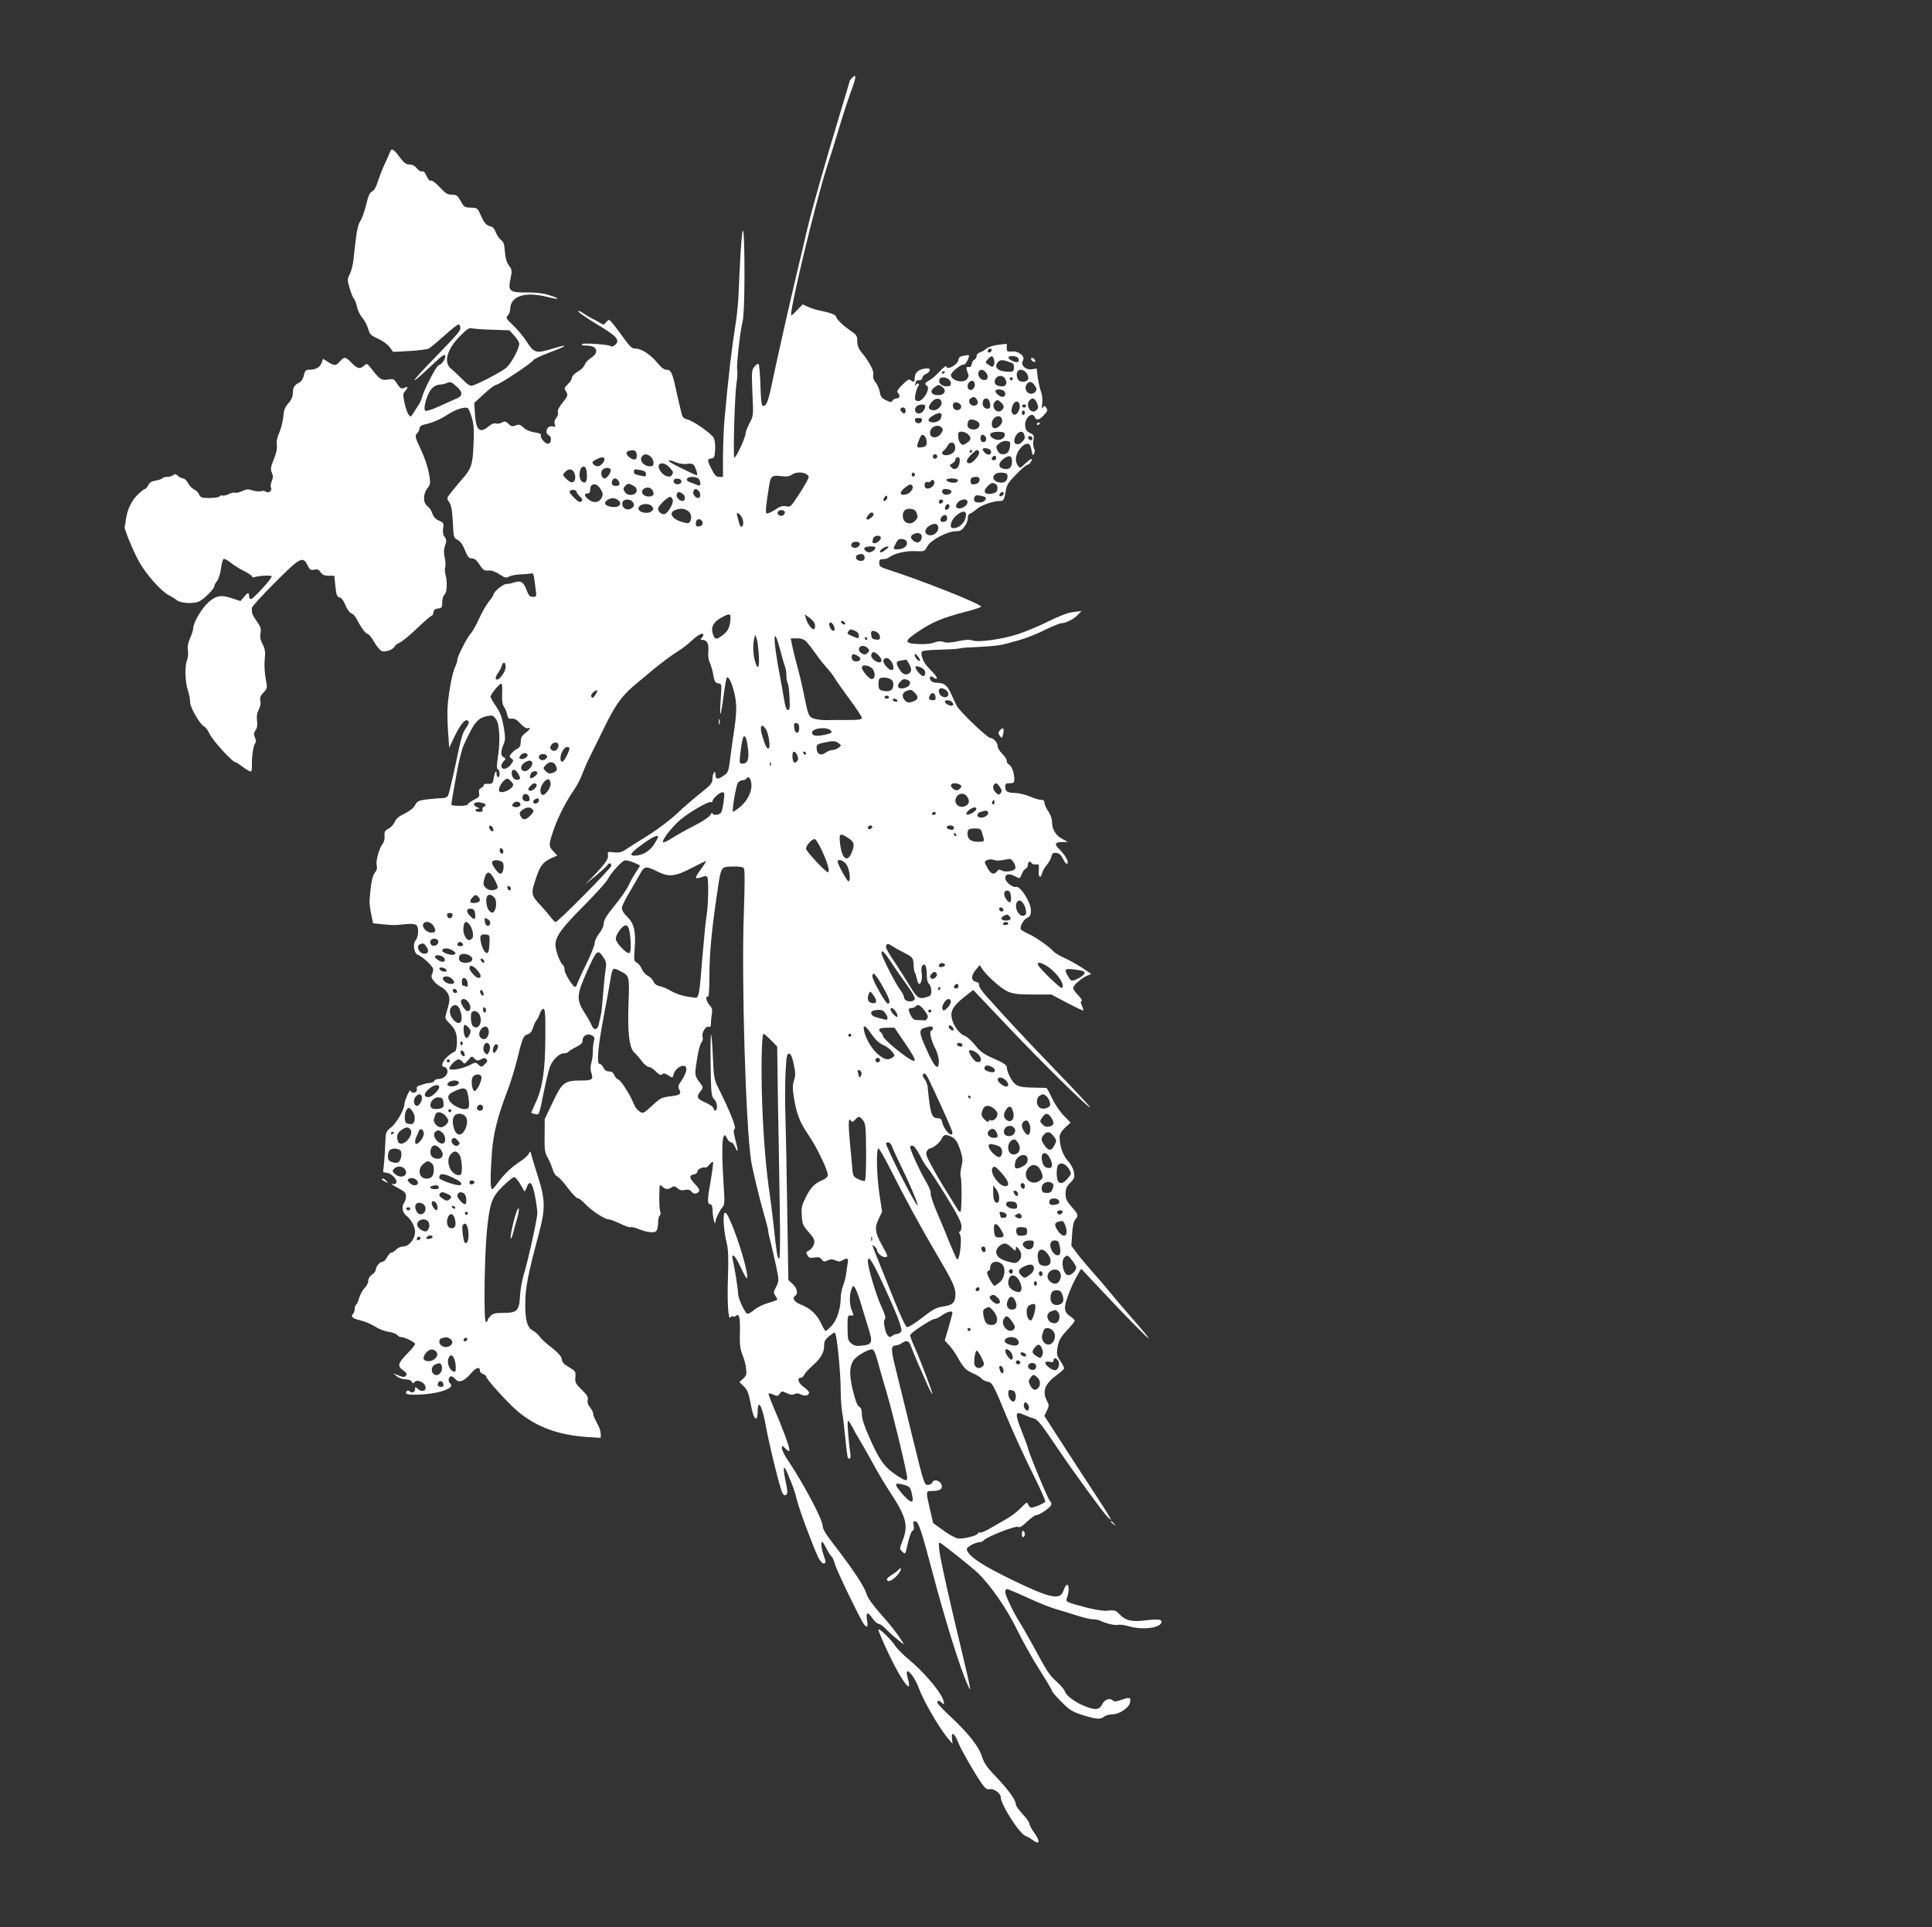 <?xml version="1.0" standalone="no"?>
<!DOCTYPE svg PUBLIC "-//W3C//DTD SVG 20010904//EN"
 "http://www.w3.org/TR/2001/REC-SVG-20010904/DTD/svg10.dtd">
<svg version="1.0" xmlns="http://www.w3.org/2000/svg"
 width="1280pt" height="1277pt" viewBox="0 0 1280 1277"
 preserveAspectRatio="xMidYMid meet">
<rect x="0" y="0" width="1280" height="1277" fill="#333333" stroke="none"/>
<g transform="translate(0,1277) scale(0.1,-0.1)"
fill="#ffffff" stroke="none">
<path d="M5647 12256 c-9 -10 -17 -19 -17 -21 0 -3 -30 -102 -66 -222 -98
-325 -183 -623 -215 -758 -15 -66 -44 -187 -64 -270 -54 -227 -132 -573 -166
-735 -30 -144 -40 -170 -64 -170 -9 0 -14 36 -17 135 -2 74 -8 138 -12 142 -4
5 -17 -3 -28 -17 -18 -23 -19 -34 -13 -175 7 -149 7 -150 -19 -199 -14 -27
-26 -57 -26 -66 0 -28 -67 -173 -75 -161 -9 16 3 422 15 494 5 32 7 71 4 86
-6 29 20 260 36 321 10 39 15 251 11 469 -5 250 -20 139 -37 -269 -2 -58 -10
-148 -18 -200 -30 -190 -48 -344 -76 -650 -5 -52 -9 -159 -10 -237 l0 -143
-25 0 c-20 0 -30 10 -50 50 -31 61 -31 68 -2 72 19 3 22 10 25 58 2 30 -2 64
-9 78 -17 30 -135 113 -174 122 -20 4 -32 14 -37 30 -9 35 -28 115 -43 185
-21 95 -31 115 -59 115 -16 0 -35 14 -61 46 -46 55 -105 94 -144 94 -26 0 -38
12 -97 95 -38 52 -72 95 -78 95 -5 0 -15 -8 -22 -17 -11 -16 -15 -16 -36 -4
-13 8 -36 21 -53 29 -16 9 -42 23 -57 34 -14 10 -30 18 -35 18 -14 -1 38 -38
127 -92 101 -61 130 -85 130 -109 0 -18 -33 -43 -43 -33 -10 11 -182 23 -191
14 -7 -7 4 -10 30 -10 71 0 87 -45 29 -82 -20 -13 -38 -33 -41 -45 -4 -13 -24
-33 -45 -45 -22 -12 -39 -29 -39 -39 0 -10 -12 -30 -27 -44 -24 -22 -26 -28
-15 -45 17 -28 16 -32 -23 -81 -22 -28 -33 -50 -29 -62 3 -10 -2 -27 -11 -37
-11 -12 -14 -26 -10 -41 6 -18 4 -21 -10 -15 -10 3 -24 1 -31 -5 -18 -15 -18
-45 1 -53 23 -9 19 -56 -5 -56 -21 0 -55 43 -46 58 3 6 -16 13 -42 17 -29 4
-57 16 -73 31 -22 21 -30 23 -53 15 -22 -9 -30 -7 -47 10 -18 18 -24 19 -44 9
-13 -7 -31 -10 -40 -6 -11 4 -28 -3 -47 -19 -58 -49 -84 -27 -91 77 l-5 78 65
60 c36 33 72 60 80 60 19 0 239 146 246 163 3 7 53 31 112 53 115 42 128 58
20 25 -112 -35 -126 -32 -174 43 -23 35 -64 85 -92 111 -46 43 -49 49 -35 64
9 10 16 28 16 40 0 90 99 122 252 82 80 -21 81 -8 0 15 -35 11 -90 17 -144 16
-112 -1 -123 9 -106 91 11 53 11 59 -10 87 -15 20 -24 48 -27 92 -3 50 -9 66
-27 79 -12 10 -27 32 -34 51 -6 19 -19 34 -30 37 -30 5 -46 22 -69 75 -21 48
-23 49 -66 50 -41 1 -45 4 -67 44 -21 37 -28 42 -58 42 -29 0 -43 8 -80 49
-27 29 -52 47 -59 44 -9 -3 -19 8 -29 31 -10 24 -20 34 -29 30 -8 -3 -23 6
-35 20 -13 17 -30 26 -49 26 -23 0 -36 10 -66 50 -40 53 -54 61 -63 33 -4 -10
-19 -46 -35 -79 -16 -34 -36 -87 -46 -117 -11 -36 -24 -59 -37 -65 -16 -7 -26
-29 -40 -88 -10 -44 -28 -92 -38 -108 -13 -18 -23 -57 -29 -110 -6 -44 -13
-110 -17 -146 -4 -36 -16 -80 -25 -98 -16 -30 -17 -36 -1 -90 9 -31 22 -64 29
-72 7 -8 17 -32 20 -54 4 -21 20 -52 34 -70 15 -17 33 -50 40 -74 11 -38 18
-45 65 -66 31 -14 64 -38 77 -56 l24 -32 108 6 c60 3 117 11 128 17 11 5 56
43 102 84 45 41 88 75 95 75 6 0 12 -10 12 -22 0 -23 -10 -34 -219 -250 -52
-54 -90 -98 -85 -98 6 0 50 38 99 85 91 86 105 95 105 72 0 -19 -29 -57 -44
-57 -13 0 -98 -165 -110 -212 -3 -15 -16 -43 -29 -61 -12 -19 -27 -43 -34 -53
-12 -18 -13 -18 -26 -1 -8 9 -20 44 -27 77 -11 53 -11 62 4 78 21 24 20 35 -2
23 -21 -11 -31 -6 -55 32 -17 26 -22 28 -57 22 -43 -7 -55 1 -112 75 -26 33
-28 33 -46 17 -27 -25 -44 -21 -82 18 -40 42 -50 43 -78 10 -27 -30 -35 -31
-78 -4 l-34 21 -9 -26 c-12 -30 -39 -46 -79 -46 -26 0 -31 -5 -39 -37 -5 -24
-17 -42 -32 -49 -31 -16 -41 -32 -41 -71 0 -21 -10 -44 -30 -66 -23 -27 -30
-46 -33 -88 -3 -30 -14 -76 -26 -104 -15 -34 -21 -61 -17 -84 3 -23 -3 -53
-20 -95 -21 -51 -23 -65 -13 -88 9 -21 9 -35 -1 -57 -6 -17 -9 -35 -5 -41 11
-18 -15 -42 -31 -29 -7 6 -22 8 -34 4 -11 -3 -36 -1 -56 5 -29 10 -41 9 -69
-4 -18 -9 -40 -14 -47 -11 -8 3 -27 -1 -42 -9 -16 -8 -34 -12 -41 -10 -7 3
-16 1 -20 -5 -3 -6 -33 -11 -66 -11 -53 0 -61 3 -70 24 -6 13 -22 29 -35 34
-13 6 -30 25 -39 42 -8 16 -23 30 -32 30 -9 0 -25 8 -35 17 -14 13 -21 14 -30
5 -7 -7 -24 -12 -39 -12 -15 0 -30 -4 -33 -9 -4 -5 -23 -12 -45 -16 -27 -4
-42 -13 -49 -31 -7 -13 -16 -24 -21 -24 -5 0 -27 -17 -48 -37 -42 -41 -70
-100 -79 -166 -2 -22 -6 -43 -8 -45 -8 -7 54 -159 93 -230 47 -86 147 -199
199 -226 20 -10 44 -25 53 -33 25 -21 115 -26 151 -7 34 18 98 83 98 100 0 6
8 22 19 35 10 13 21 50 25 81 4 32 12 60 17 64 5 3 27 -8 48 -25 21 -17 61
-42 90 -56 28 -14 51 -30 51 -35 0 -5 6 -8 12 -5 38 11 118 15 118 5 0 -16
-123 -150 -137 -150 -7 0 -13 9 -13 20 0 27 -10 25 -35 -7 l-22 -26 -48 16
c-79 27 -110 23 -163 -23 -46 -41 -102 -136 -102 -174 0 -12 -10 -41 -21 -66
-14 -31 -18 -55 -14 -80 3 -20 1 -49 -6 -65 -16 -41 -13 -146 6 -200 8 -25 15
-61 15 -80 0 -35 68 -151 95 -161 8 -3 24 -26 36 -51 21 -43 149 -183 167
-183 5 0 30 -16 55 -35 25 -19 48 -31 52 -26 3 5 5 29 4 53 0 53 10 119 22
134 6 7 5 22 -2 37 -9 20 -8 30 4 48 11 16 14 35 10 64 -4 29 0 52 12 74 10
21 14 43 10 58 -5 20 0 33 21 54 26 28 26 28 14 94 -7 39 -10 92 -6 127 5 48
2 67 -14 99 -15 28 -19 49 -14 74 5 28 1 42 -24 77 -30 42 -36 57 -33 90 0 9
69 84 152 167 167 168 186 178 216 116 15 -31 21 -35 44 -30 21 5 31 1 43 -17
12 -17 26 -23 54 -23 l37 0 6 -61 c6 -66 13 -84 33 -84 7 0 23 -22 34 -49 11
-28 29 -52 39 -55 11 -3 26 -19 34 -34 29 -57 61 -102 74 -102 7 0 27 -24 44
-54 17 -30 40 -57 51 -61 25 -8 76 11 84 31 3 7 19 19 35 26 16 7 68 50 116
96 47 45 90 82 95 82 5 0 10 10 12 23 2 16 11 23 31 25 24 3 27 7 27 41 0 22
6 44 15 51 17 14 20 87 6 135 -4 17 -5 39 -1 49 3 11 2 39 -4 63 -7 32 -6 53
3 78 10 29 10 38 -3 57 -11 15 -14 34 -10 58 5 33 3 37 -28 50 -22 10 -36 25
-44 48 -5 18 -20 39 -32 48 -30 21 -30 81 0 119 20 26 21 31 10 99 -8 42 -30
107 -54 158 -39 83 -40 89 -25 106 10 10 17 26 17 35 0 10 11 19 28 23 53 11
108 34 160 68 53 34 113 53 132 41 5 -3 17 -32 26 -63 13 -44 16 -83 11 -178
-5 -133 -14 -160 -76 -230 -20 -23 -51 -60 -69 -83 -34 -42 -34 -42 -16 -69
14 -20 20 -53 24 -132 5 -101 6 -105 31 -117 18 -9 34 -31 49 -68 18 -45 27
-55 46 -55 17 0 32 -12 50 -40 27 -41 32 -44 71 -40 12 0 40 -11 63 -26 36
-24 43 -26 64 -14 13 7 48 13 77 14 30 1 61 4 69 6 15 5 16 0 32 -130 2 -21
-1 -25 -22 -25 -20 0 -27 8 -41 44 -19 54 -39 66 -81 52 -17 -6 -41 -11 -54
-11 -21 0 -84 -52 -84 -69 0 -5 -14 -26 -31 -47 -17 -21 -46 -72 -65 -114 -19
-41 -43 -84 -53 -95 -27 -29 -91 -155 -91 -177 0 -10 -7 -32 -15 -48 -18 -35
-45 -179 -50 -270 -2 -36 0 -110 4 -165 l7 -100 36 76 c41 84 72 119 89 102 8
-8 5 -20 -10 -42 -28 -39 -33 -56 -77 -266 -20 -93 -40 -177 -45 -186 -5 -11
-21 -18 -41 -18 -18 0 -62 -4 -97 -8 -58 -7 -66 -11 -81 -38 -10 -19 -36 -40
-69 -56 -38 -18 -57 -34 -66 -56 -7 -17 -26 -37 -42 -45 -23 -12 -28 -19 -25
-47 1 -19 -4 -41 -11 -50 -23 -26 -49 -116 -41 -145 4 -18 1 -33 -9 -44 -17
-20 -26 -56 -34 -132 -7 -73 -6 -85 7 -152 l12 -56 56 -6 c75 -8 88 -8 147 -1
81 8 95 2 95 -47 0 -24 -7 -49 -16 -59 -21 -23 -11 -87 14 -96 33 -13 102 -77
102 -96 0 -10 -4 -26 -9 -36 -11 -20 21 -61 68 -85 15 -8 34 -29 41 -45 12
-31 11 -41 -11 -118 -13 -42 -13 -43 23 -78 26 -27 38 -48 43 -81 7 -49 -1
-104 -15 -104 -5 0 -25 -14 -45 -31 -35 -31 -47 -69 -21 -69 7 0 16 -10 20
-22 7 -28 -24 -58 -59 -58 -13 0 -25 -5 -27 -12 -3 -7 -15 -13 -29 -14 -13 -1
-32 -4 -41 -8 -10 -3 -25 -8 -33 -11 -8 -2 -15 -8 -14 -12 4 -22 -3 -33 -21
-33 -11 0 -20 6 -21 13 -1 18 -38 -65 -39 -86 0 -37 -50 -125 -87 -156 -37
-30 -38 -34 -40 -99 -1 -37 -5 -97 -8 -133 l-7 -66 31 -6 c32 -7 67 -49 56
-67 -4 -6 -16 -8 -28 -5 -12 3 4 -8 36 -25 48 -26 57 -34 57 -58 0 -15 -7 -35
-14 -45 -16 -21 -9 -63 13 -80 33 -24 61 -75 61 -110 0 -47 -41 -97 -79 -97
-15 0 -36 -9 -46 -20 -10 -11 -24 -20 -31 -20 -8 0 -20 -13 -29 -30 -9 -17
-21 -30 -29 -30 -18 0 -46 -33 -46 -53 0 -9 -11 -24 -25 -33 -15 -10 -25 -26
-25 -41 0 -13 -11 -35 -25 -49 -13 -13 -29 -42 -35 -64 -6 -21 -15 -42 -20
-45 -6 -3 -10 -16 -10 -29 0 -12 -5 -27 -11 -33 -18 -18 -3 -30 50 -43 28 -6
70 -24 95 -40 24 -16 65 -32 90 -35 25 -4 51 -13 57 -21 6 -8 18 -14 25 -14
24 0 94 -34 94 -46 0 -6 -22 -34 -49 -61 -65 -66 -70 -85 -31 -113 24 -17 28
-25 19 -36 -9 -11 -17 -11 -47 1 l-37 15 24 -20 c13 -11 38 -20 57 -20 20 0
37 -6 42 -16 6 -11 11 -13 16 -5 17 27 76 -1 76 -35 0 -23 -29 -28 -50 -9 -18
16 -20 16 -20 2 0 -22 -18 -31 -34 -18 -13 11 -26 5 -26 -10 0 -20 162 -12
237 12 62 20 74 34 52 56 -13 13 -5 43 11 43 6 0 17 -8 26 -18 24 -28 59 -16
103 36 36 42 61 49 61 17 0 -7 9 -17 20 -20 11 -3 20 -10 20 -15 0 -18 149
-182 213 -235 125 -103 271 -156 465 -168 l82 -5 0 25 c0 14 -7 39 -16 56 -30
58 -34 67 -34 81 0 7 -9 25 -21 40 -14 17 -19 35 -15 50 4 17 -4 32 -40 67
-40 39 -45 48 -42 83 3 37 1 41 -42 66 -33 19 -46 33 -48 53 -2 18 -22 41 -67
77 -36 27 -71 60 -80 73 -8 13 -27 30 -42 38 -40 22 -53 65 -53 181 1 107 17
190 90 463 44 163 43 225 -5 375 -20 63 -40 129 -44 145 -7 30 -7 30 -20 7 -6
-12 -31 -34 -54 -48 -54 -34 -111 -88 -148 -141 -17 -24 -34 -43 -39 -43 -13
0 -12 102 0 254 10 123 40 237 105 406 18 47 45 135 60 195 35 144 43 164 71
171 15 4 27 18 35 42 6 21 17 44 24 52 7 8 17 29 22 45 5 17 16 30 23 30 12 0
14 -35 13 -190 -1 -218 -18 -333 -64 -431 -16 -35 -29 -65 -29 -67 0 -3 11 -7
25 -9 29 -6 25 -16 60 157 15 72 33 144 40 160 19 45 61 85 89 85 14 0 27 4
31 9 3 6 26 20 50 32 34 17 45 28 45 45 0 31 33 49 61 33 18 -9 20 -16 13 -42
-4 -18 -7 -48 -6 -67 0 -19 -4 -51 -10 -72 -7 -24 -7 -46 -1 -65 16 -46 8 -53
-67 -53 -110 0 -126 -12 -188 -144 l-53 -111 -1 -110 c-1 -94 2 -115 20 -145
11 -19 26 -54 33 -77 7 -25 20 -45 30 -48 10 -4 42 -37 70 -76 29 -38 58 -69
66 -69 8 0 28 -15 46 -34 41 -45 133 -106 159 -106 10 0 45 -13 76 -28 32 -16
63 -27 70 -24 8 2 30 -3 50 -11 53 -22 103 -29 118 -16 8 6 14 30 14 55 0 23
5 46 11 49 6 4 7 14 4 24 -6 15 -9 64 -6 145 1 37 2 38 19 23 22 -20 36 -21
62 -5 15 10 22 9 39 -6 14 -13 28 -16 49 -11 20 4 33 1 42 -10 15 -19 34 -19
49 -2 8 11 3 22 -25 51 -38 39 -40 59 -6 64 12 2 22 10 22 18 0 15 39 35 53
27 4 -2 16 6 26 19 11 13 22 21 25 18 3 -3 -4 -55 -14 -115 -24 -132 -25 -165
-5 -165 11 0 15 -12 16 -42 1 -43 16 -107 18 -77 1 20 29 79 49 101 13 15 14
38 6 150 -11 169 -11 287 -1 313 8 19 9 18 23 -7 8 -16 21 -28 28 -28 8 0 19
-14 26 -30 21 -50 22 -27 3 44 -14 53 -15 69 -5 75 12 7 -35 125 -109 272 -28
55 -30 70 -36 205 -3 79 -9 146 -12 148 -3 2 -5 -89 -3 -202 3 -189 5 -209 23
-225 10 -10 19 -31 19 -47 0 -33 -15 -40 -24 -12 -3 9 -27 25 -52 36 -55 23
-62 37 -35 72 20 25 20 29 6 48 -45 63 -44 55 -28 161 8 55 21 107 30 117 9
10 12 25 8 38 -8 26 21 74 41 66 10 -4 14 2 14 22 0 15 3 43 6 63 5 29 2 41
-15 58 -21 21 -30 68 -11 56 6 -4 10 44 10 137 0 145 15 308 51 548 27 183 23
175 102 178 42 1 69 -3 75 -11 7 -8 7 -104 0 -302 -16 -435 12 -1391 48 -1635
8 -55 54 -245 85 -354 16 -54 29 -106 29 -115 0 -9 7 -41 15 -71 8 -30 24
-101 36 -156 21 -102 21 -102 1 -141 -18 -34 -18 -41 -6 -58 8 -10 14 -22 14
-26 0 -3 -27 -14 -60 -23 -35 -10 -75 -30 -95 -47 -19 -17 -39 -28 -45 -24
-19 11 -60 103 -60 133 0 28 -24 181 -37 230 -3 13 -1 22 7 22 6 0 27 -34 46
-75 19 -41 37 -75 41 -75 21 0 -51 253 -109 380 -22 50 -31 61 -39 50 -11 -18
-3 -123 16 -199 10 -40 12 -97 8 -220 -6 -172 2 -296 17 -270 5 7 12 10 16 6
4 -4 13 -2 20 4 22 18 29 -12 26 -114 -2 -78 2 -107 17 -145 11 -26 22 -67 24
-91 5 -37 2 -47 -19 -66 l-25 -23 29 -29 c22 -21 32 -45 42 -98 16 -84 26
-115 40 -115 5 0 10 20 10 45 0 94 31 38 55 -100 25 -136 96 -422 110 -441 10
-14 17 -16 25 -8 9 9 8 30 -5 88 -19 87 -15 119 9 61 9 -22 25 -60 35 -85 10
-25 24 -70 31 -100 12 -54 101 -295 140 -378 11 -23 27 -42 35 -42 19 0 19 6
-1 63 -8 25 -14 56 -12 69 3 19 8 15 31 -29 14 -28 31 -54 37 -58 5 -3 15 -25
21 -48 11 -42 168 -367 193 -400 22 -28 28 -20 20 28 -8 55 5 58 37 10 13 -19
31 -35 40 -35 8 0 28 -14 45 -31 16 -17 51 -50 79 -72 47 -39 49 -40 31 -12
-32 51 -68 97 -148 188 -51 58 -81 101 -88 127 -12 45 -92 165 -210 318 -58
74 -80 111 -80 131 0 42 -122 272 -227 430 -24 35 -43 73 -43 84 0 20 1 20 25
-3 20 -19 25 -20 25 -7 0 21 -47 149 -100 270 -23 54 -40 100 -38 103 3 2 18
-1 33 -8 24 -11 29 -10 41 7 13 18 16 18 47 3 24 -11 38 -13 51 -6 13 7 25 6
41 -2 26 -14 55 -8 55 12 0 7 -16 24 -35 37 -36 24 -47 61 -20 61 9 0 19 9 23
19 4 11 29 38 55 61 56 50 77 86 77 134 0 26 7 40 31 60 17 14 34 26 39 26 14
0 40 -261 40 -396 0 -36 4 -94 9 -128 6 -33 15 -111 21 -173 6 -62 13 -119 16
-128 10 -24 24 -7 18 23 -10 55 -22 207 -17 216 3 4 15 -11 27 -35 12 -24 36
-66 53 -94 16 -27 56 -97 88 -155 31 -58 81 -141 110 -185 110 -167 125 -224
84 -326 -20 -52 -20 -53 0 -72 19 -19 19 -19 36 58 10 42 23 79 31 82 9 3 11
14 7 35 -5 25 -3 29 13 26 20 -3 40 -64 115 -348 79 -300 181 -628 228 -730
20 -44 21 -44 15 -10 -3 19 -25 116 -49 215 -82 338 -147 630 -152 684 -5 45
-4 53 8 46 29 -18 206 -159 248 -199 80 -76 191 -235 257 -371 34 -71 101
-191 148 -265 47 -74 86 -139 86 -145 0 -6 29 -39 63 -73 56 -56 73 -66 143
-88 92 -28 113 -29 140 -9 10 8 35 15 54 15 44 0 108 42 116 76 9 36 -1 40
-53 21 -32 -12 -50 -14 -57 -7 -20 20 -55 11 -71 -19 -20 -41 -44 -45 -108
-21 -69 26 -133 72 -142 102 -4 13 -29 42 -56 66 -47 42 -62 65 -163 252 -29
52 -63 113 -78 136 -42 65 -98 182 -98 204 0 11 5 20 12 20 6 0 68 -26 137
-58 69 -32 155 -66 191 -76 36 -10 97 -29 137 -42 39 -13 85 -24 102 -24 17 0
39 -4 49 -9 34 -18 101 -34 121 -28 12 3 42 -1 68 -9 87 -26 203 -14 217 23 9
22 -18 26 -102 16 -93 -12 -135 -2 -174 39 -25 27 -33 30 -75 25 -32 -3 -79 4
-143 20 -141 37 -142 38 -130 68 14 36 13 88 -1 83 -7 -2 -17 -19 -23 -38 -21
-66 -87 -52 -341 71 -188 92 -271 145 -295 189 -9 17 -6 23 22 40 18 11 43 20
54 20 12 0 27 6 33 14 20 23 210 98 226 88 11 -6 28 4 60 35 25 24 52 43 60
43 21 0 92 48 99 67 4 9 0 21 -8 27 -12 9 -146 333 -146 352 0 3 -18 53 -41
111 -47 118 -44 135 17 107 22 -10 50 -20 63 -23 25 -6 50 -38 153 -191 101
-151 310 -438 335 -461 l26 -24 -13 25 c-7 14 -54 88 -105 165 -51 77 -112
172 -137 210 -25 39 -77 120 -117 181 l-72 112 17 34 c15 32 15 37 0 66 -33
64 -13 114 69 173 25 18 45 37 45 43 0 6 -12 28 -26 49 -22 32 -24 45 -19 80
9 55 19 73 71 129 24 26 44 51 44 56 0 6 -11 17 -25 26 -46 31 -50 55 -20 137
14 41 40 98 57 128 l31 54 121 -129 c166 -178 326 -340 326 -332 0 5 -46 61
-103 125 -57 65 -125 145 -152 178 -26 33 -77 92 -111 130 -35 39 -82 95 -105
125 l-41 55 5 78 c3 52 11 84 21 96 23 25 21 33 -24 84 -33 37 -40 52 -40 87
0 33 6 48 31 72 27 28 30 35 24 71 -5 24 -20 54 -41 76 -33 37 -53 96 -54 155
0 20 11 39 36 63 l37 34 -46 47 c-25 26 -60 77 -77 115 -17 37 -34 67 -38 68
-4 0 -45 1 -92 2 -67 2 -91 6 -112 22 -26 19 -58 84 -58 116 0 9 -22 25 -52
39 -103 45 -118 55 -160 107 -24 29 -53 55 -66 59 -30 9 -69 57 -83 105 -17
55 2 91 79 152 l60 47 236 -249 c225 -237 513 -521 539 -530 7 -2 -94 106
-223 240 -212 220 -306 321 -468 501 -29 33 -49 64 -46 72 3 9 -4 16 -20 20
-34 8 -34 41 0 81 l25 30 16 -25 c31 -47 128 -133 171 -151 35 -15 69 -19 165
-19 l122 0 104 -55 c57 -30 106 -53 108 -51 2 2 -2 16 -9 31 -9 20 -10 29 -2
32 6 2 -4 19 -22 37 -19 19 -34 41 -34 49 0 18 54 65 93 82 l27 11 -62 42
c-35 22 -88 52 -118 65 -31 14 -62 33 -70 42 -24 29 -119 96 -165 116 -24 11
-47 24 -51 30 -10 17 16 66 42 77 19 9 24 19 24 51 0 50 -70 162 -98 154 -23
-6 -72 33 -72 58 0 27 23 33 59 15 39 -20 37 -21 51 13 6 16 18 32 26 35 8 3
14 15 14 26 0 21 15 27 25 10 4 -6 16 -10 28 -8 20 3 22 -1 19 -39 -4 -46 12
-59 22 -19 3 14 17 37 30 53 14 16 28 42 32 57 5 22 11 27 33 24 19 -2 31 -13
45 -41 12 -26 22 -35 28 -29 11 11 -17 60 -59 100 -30 29 -22 42 25 42 l37 1
-37 20 c-43 22 -68 63 -68 112 0 20 -10 50 -25 71 -14 20 -25 46 -25 56 0 14
-7 20 -24 20 -13 0 -45 10 -72 22 -27 11 -70 22 -95 23 -56 2 -69 9 -69 41 0
20 5 24 30 24 26 0 30 3 30 29 0 39 -18 88 -36 95 -8 3 -14 14 -14 24 0 10
-13 31 -30 47 -16 16 -30 38 -30 50 0 23 -28 55 -49 55 -19 0 -206 178 -223
214 -9 17 -25 52 -36 77 -26 57 -45 73 -90 74 -22 0 -39 6 -46 17 -14 22 -1
35 19 18 9 -7 18 -10 21 -7 6 6 -10 27 -59 77 -32 33 -52 89 -37 104 5 5 60
10 122 11 62 2 120 5 128 9 8 3 65 7 125 9 61 3 130 9 155 15 124 30 193 54
279 96 52 25 102 46 112 46 29 0 83 27 109 55 l25 26 -55 -7 c-36 -4 -92 -26
-163 -61 -60 -30 -148 -67 -196 -83 -105 -35 -268 -59 -308 -44 -20 7 -48 5
-96 -5 -48 -10 -76 -12 -95 -5 -19 7 -36 6 -60 -3 -20 -9 -61 -13 -105 -11
-100 4 -100 20 1 86 91 61 157 88 305 127 59 15 107 31 107 35 0 18 -392 174
-630 250 -38 13 -45 19 -45 40 0 20 5 25 26 25 14 0 32 5 40 12 31 25 111 44
172 41 61 -3 62 -3 81 32 22 41 133 100 190 100 28 0 39 6 57 32 13 17 22 42
21 55 -1 15 5 26 16 30 9 3 28 16 42 29 28 25 108 54 152 54 28 0 31 5 43 75
5 31 20 54 68 102 34 35 67 63 74 63 7 0 17 9 23 20 16 29 1 24 -38 -12 -32
-32 -34 -32 -48 -14 -20 28 -18 63 6 102 21 33 51 51 69 40 5 -3 12 -23 16
-43 5 -31 8 -34 16 -20 6 11 6 23 0 35 -6 11 -8 35 -4 55 5 31 2 36 -23 48
-22 11 -30 22 -32 48 -5 51 48 97 64 56 9 -23 32 -18 59 13 28 31 28 32 15 52
-9 13 -11 13 -20 0 -8 -11 -9 -4 -5 26 3 24 0 57 -9 81 -8 22 -17 66 -21 96
l-7 55 -32 -5 c-41 -6 -77 28 -59 56 18 29 -27 66 -72 62 -32 -2 -35 0 -35 24
l0 27 -57 -7 c-33 -4 -67 -15 -78 -25 -11 -10 -30 -21 -42 -25 -13 -3 -23 -14
-23 -25 0 -10 -6 -20 -14 -23 -8 -3 -16 -16 -18 -29 -2 -16 -9 -22 -21 -20
-19 3 -19 -5 0 -54 2 -6 -4 -19 -13 -29 -27 -27 -104 -5 -104 30 0 19 70 74
85 69 10 -4 35 41 35 61 0 5 -49 -3 -59 -10 -6 -3 -11 -12 -11 -18 -1 -32 -79
-76 -80 -44 -1 6 -20 -8 -43 -33 -23 -25 -54 -52 -69 -60 -29 -14 -35 -25 -18
-35 30 -19 -30 -115 -64 -102 -15 6 -17 14 -11 45 4 20 12 43 17 50 6 7 8 16
4 19 -4 4 -12 1 -17 -7 -9 -12 -10 -12 -5 3 3 10 6 21 6 23 0 2 9 4 20 4 11 0
20 7 20 15 0 9 11 21 25 27 14 6 25 18 25 26 0 11 -8 13 -37 9 -42 -7 -63 -29
-63 -64 0 -25 -10 -29 -28 -11 -8 8 -21 1 -53 -31 -32 -32 -39 -45 -31 -53 18
-18 14 -38 -8 -38 -10 0 -23 -7 -27 -15 -8 -13 -13 -12 -43 3 -28 13 -36 25
-41 53 -3 20 -15 49 -27 64 -15 18 -20 35 -16 51 6 25 -26 86 -78 149 -20 24
-28 44 -28 72 0 35 -5 44 -37 66 -50 33 -103 83 -103 97 0 13 -39 28 -103 41
-27 5 -64 16 -84 26 l-35 16 -35 -36 c-19 -21 -37 -37 -40 -37 -20 0 157 740
236 985 22 66 58 183 81 260 23 77 57 182 76 233 37 98 40 127 11 98z m-2382
-1671 l110 -4 32 -35 c18 -20 33 -44 33 -53 0 -36 -57 -139 -91 -164 -35 -27
-176 -101 -216 -113 -18 -6 -32 3 -70 41 -26 26 -60 58 -75 70 -51 42 -27 128
60 216 48 49 61 57 82 51 14 -3 74 -8 135 -9z m3305 -133 c0 -13 -12 -22 -22
-16 -10 6 -1 24 13 24 5 0 9 -4 9 -8z m16 -66 c6 -25 -1 -46 -14 -46 -4 0 -16
7 -26 15 -19 14 -19 15 -1 35 24 26 33 25 41 -4z m161 9 c3 -9 3 -19 -1 -22
-9 -10 -59 10 -64 25 -6 18 57 16 65 -3z m-44 -30 c12 -5 17 -16 15 -34 -3
-24 -6 -26 -46 -24 -65 3 -91 33 -57 67 15 14 35 12 88 -9z m-169 -66 c18 -27
10 -51 -17 -47 -25 4 -42 30 -34 52 9 22 33 20 51 -5z m252 13 c22 -14 34 -48
22 -60 -20 -20 -58 -14 -67 10 -16 44 10 73 45 50z m-526 -6 c0 -3 -4 -8 -10
-11 -5 -3 -10 -1 -10 4 0 6 5 11 10 11 6 0 10 -2 10 -4z m400 -47 c15 -27 6
-49 -19 -49 -32 0 -51 11 -51 29 0 41 52 55 70 20z m-379 1 c10 -6 19 -20 19
-30 0 -15 -7 -20 -29 -20 -32 0 -56 22 -47 45 6 17 29 19 57 5z m429 0 c0 -5
-4 -10 -10 -10 -5 0 -10 5 -10 10 0 6 5 10 10 10 6 0 10 -4 10 -10z m-252 -34
c5 -22 -16 -46 -34 -39 -17 6 -18 35 -2 51 16 16 32 10 36 -12z m-3431 -19
c41 -38 40 -60 -4 -79 -15 -6 -66 -29 -112 -50 -53 -24 -88 -35 -94 -29 -15
15 12 108 40 142 15 18 35 29 51 30 15 0 36 4 47 9 30 13 33 12 72 -23z m3829
8 c13 -20 14 -28 4 -40 -30 -36 -83 3 -60 45 15 27 36 25 56 -5z m-613 -9 c38
-29 5 -65 -49 -52 -30 8 -31 30 -2 50 27 19 28 19 51 2z m401 -22 c23 -9 21
-44 -2 -44 -21 0 -56 33 -45 43 8 9 26 9 47 1z m-174 -59 c18 -21 5 -47 -22
-43 -26 3 -37 36 -16 49 18 12 24 11 38 -6z m-232 -21 c4 -26 -30 -57 -59 -52
-31 4 -33 20 -8 52 25 32 62 32 67 0z m316 10 c13 -35 7 -56 -16 -52 -23 3
-34 28 -24 54 7 19 32 18 40 -2z m316 -15 c11 -26 11 -33 -4 -47 -32 -32 -75
28 -46 64 19 22 36 17 50 -17z m-238 4 c22 -19 23 -36 4 -52 -33 -28 -74 27
-44 57 15 15 18 15 40 -5z m-264 -31 c-5 -26 -45 -27 -53 -1 -5 13 -2 24 6 30
18 11 51 -9 47 -29z m387 19 c8 -26 -15 -72 -34 -69 -20 4 -25 27 -12 61 12
31 37 36 46 8z m-625 -12 c0 -23 -22 -49 -41 -49 -25 0 -35 25 -19 45 14 17
60 20 60 4z m668 0 c-2 -6 -8 -10 -13 -10 -5 0 -11 4 -13 10 -2 6 4 11 13 11
9 0 15 -5 13 -11z m-798 -29 c0 -11 -4 -20 -9 -20 -13 0 -32 26 -24 33 13 14
33 6 33 -13z m790 -15 c0 -8 -4 -15 -10 -15 -5 0 -10 7 -10 15 0 8 5 15 10 15
6 0 10 -7 10 -15z m-555 -34 c-7 -22 -45 -37 -71 -27 -23 9 -13 26 26 47 38
21 56 13 45 -20z m405 -21 c0 -23 -36 -54 -55 -47 -22 9 -18 53 7 71 25 17 48
6 48 -24z m-532 3 c-2 -10 -12 -18 -23 -18 -11 0 -21 8 -23 18 -3 13 3 17 23
17 20 0 26 -4 23 -17z m363 -3 c39 -21 11 -66 -35 -54 -18 4 -26 13 -26 28 0
37 22 46 61 26z m-231 -45 c9 -11 8 -19 -7 -40 -23 -31 -66 -31 -71 1 -6 42
51 71 78 39z m172 -42 c25 -22 23 -39 -8 -59 -22 -15 -27 -15 -39 -3 -13 13
-19 38 -16 67 2 17 41 15 63 -5z m242 8 c10 -15 -4 -39 -26 -44 -40 -11 -92
32 -55 46 21 9 76 7 81 -2z m130 -7 c9 -25 7 -33 -14 -54 -21 -21 -50 -17 -50
6 0 48 50 85 64 48z m-656 -16 c7 -7 12 -24 12 -39 0 -21 -6 -28 -27 -32 -40
-7 -43 -2 -26 43 17 43 22 47 41 28z m399 1 c14 -14 6 -39 -12 -39 -15 0 -24
19 -17 38 5 15 15 15 29 1z m313 -15 c0 -17 -22 -14 -28 4 -2 7 3 12 12 12 9
0 16 -7 16 -16z m-148 -49 c-5 -39 -19 -55 -48 -55 -17 0 -28 9 -36 26 -11 23
-10 29 12 46 13 11 35 18 49 16 22 -3 26 -7 23 -33z m-364 -3 c4 -29 -11 -48
-45 -57 -33 -8 -55 11 -32 28 9 7 21 22 28 35 15 29 45 25 49 -6z m236 -29
c10 -24 -15 -35 -36 -16 -10 9 -18 20 -18 25 0 15 48 8 54 -9z m-2346 -22 c5
-35 -11 -46 -42 -26 -30 20 -34 41 -8 48 31 9 47 2 50 -22z m2222 19 c0 -5 -5
-10 -11 -10 -5 0 -7 5 -4 10 3 6 8 10 11 10 2 0 4 -4 4 -10z m47 -6 c6 -17
-42 -74 -63 -74 -27 0 -24 23 8 55 38 38 46 41 55 19z m-2175 -31 c10 -9 18
-27 18 -40 0 -18 -5 -23 -25 -23 -37 0 -68 35 -55 60 13 24 37 26 62 3z m1898
2 c0 -8 -7 -15 -15 -15 -8 0 -15 7 -15 15 0 8 7 15 15 15 8 0 15 -7 15 -15z
m390 -10 c0 -8 -7 -15 -15 -15 -16 0 -20 12 -8 23 11 12 23 8 23 -8z m105 -24
c0 -40 -21 -57 -58 -47 -35 9 -35 38 1 65 38 29 57 23 57 -18z m-2701 21 c8
-14 -24 -52 -43 -52 -10 0 -24 6 -30 14 -10 12 -7 18 16 30 32 17 50 20 57 8z
m2354 -23 c-4 -41 -31 -60 -54 -37 -15 15 -15 17 5 27 11 7 21 18 21 26 0 8 7
15 16 15 11 0 14 -8 12 -31z m-1876 -4 c21 -8 50 -12 70 -9 22 4 38 1 45 -8
12 -14 28 -68 20 -68 -5 0 -118 54 -155 74 -50 28 -37 35 20 11z m-47 -32 c28
-31 28 -32 16 -52 -13 -19 -52 -7 -74 25 -38 52 12 76 58 27z m-547 -42 c4
-50 -9 -71 -33 -51 -27 23 -16 104 14 98 11 -2 17 -16 19 -47z m157 29 c9 -14
-22 -60 -40 -60 -19 0 -29 38 -15 55 14 17 46 20 55 5z m-247 -12 c17 -22 18
-60 1 -71 -11 -7 -22 -3 -42 15 -32 29 -32 32 -11 52 19 19 38 20 52 4z m451
6 c22 -5 31 -12 31 -25 0 -16 -5 -18 -27 -13 -48 10 -53 13 -53 29 0 17 4 18
49 9z m1095 -27 c18 -13 18 -15 1 -48 -10 -19 -38 -65 -63 -102 -41 -63 -46
-68 -73 -62 -23 5 -40 0 -76 -24 -26 -17 -51 -27 -55 -23 -8 8 -1 71 19 192 9
54 19 62 77 55 38 -5 56 -2 71 9 25 19 75 20 99 3z m718 -2 c0 -5 -5 -11 -11
-13 -6 -2 -11 4 -11 13 0 9 5 15 11 13 6 -2 11 -8 11 -13z m613 -14 c0 -30
-24 -46 -59 -37 -58 14 -39 69 23 64 30 -3 36 -7 36 -27z m-2047 -13 c7 -7 12
-21 12 -31 0 -14 -4 -17 -17 -12 -10 4 -30 12 -45 17 -28 10 -34 19 -21 31 11
11 58 8 71 -5z m1862 -7 c0 -19 -18 -31 -46 -31 -14 0 -20 31 -7 43 3 4 17 7
30 7 16 0 23 -6 23 -19z m-2391 -10 c12 -21 5 -31 -20 -31 -22 0 -31 13 -23
34 8 22 31 20 43 -3z m416 -1 c0 -18 -33 -26 -47 -12 -6 6 -7 15 -3 22 10 16
50 8 50 -10z m1830 10 c3 -6 -1 -13 -9 -16 -21 -8 -66 3 -66 16 0 13 67 13 75
0z m-155 -20 c0 -27 -47 -50 -60 -30 -11 18 -1 42 16 36 7 -3 16 -1 19 4 11
17 25 11 25 -10z m-1972 -53 c-4 -29 -56 -37 -75 -11 -17 23 -16 29 3 48 14
14 18 14 45 0 22 -11 29 -21 27 -37z m2380 44 c8 -4 12 -19 10 -32 -2 -17 -11
-25 -35 -30 -48 -9 -64 13 -33 46 25 27 37 30 58 16z m-2619 -32 c16 -25 17
-36 8 -56 -14 -31 -49 -39 -80 -18 -34 22 -42 45 -17 45 14 0 20 7 20 23 0 48
42 51 69 6z m2066 21 c10 -16 -14 -49 -41 -56 -42 -11 -49 10 -14 40 34 28 45
32 55 16z m-1727 -22 c7 -7 12 -20 12 -30 0 -23 -52 -25 -70 -3 -25 30 30 61
58 33z m-498 -19 c0 -4 10 -17 22 -29 17 -16 19 -23 10 -32 -10 -10 -20 -4
-50 25 -29 30 -34 39 -23 46 16 10 41 4 41 -10z m808 9 c16 -16 15 -48 -2 -48
-20 0 -39 27 -32 45 7 18 18 19 34 3z m1670 3 c18 -11 -10 -34 -35 -29 -28 5
-29 38 -1 38 13 0 29 -4 36 -9z m-1773 -25 c18 -13 16 -46 -3 -46 -20 0 -45
28 -39 44 8 20 17 20 42 2z m2125 5 c0 -12 -20 -25 -27 -18 -7 7 6 27 18 27 5
0 9 -4 9 -9z m-779 -44 c-16 -16 -26 0 -10 19 9 11 15 12 17 4 2 -6 -1 -17 -7
-23z m657 18 c13 -13 -11 -35 -37 -35 -34 0 -44 10 -35 35 5 13 14 15 37 11
17 -3 33 -8 35 -11z m-2070 -21 c3 -23 -32 -82 -53 -90 -18 -7 -45 13 -45 34
0 20 67 85 83 79 6 -2 13 -12 15 -23z m-363 2 c26 -19 13 -46 -24 -46 -58 0
-82 27 -43 49 24 14 45 13 67 -3z m93 -8 c18 -18 15 -36 -7 -48 -34 -18 -68
10 -55 45 7 18 45 20 62 3z m2060 0 c-6 -18 -28 -21 -28 -4 0 9 7 16 16 16 9
0 14 -5 12 -12z m162 -4 c0 -32 -60 -58 -75 -33 -4 5 1 19 11 30 21 24 64 26
64 3z m-2090 -30 c11 -12 11 -18 -2 -31 -23 -22 -88 -10 -88 17 0 31 67 42 90
14z m1970 2 c0 -16 -18 -31 -27 -22 -8 8 5 36 17 36 5 0 10 -6 10 -14z m-1732
-32 c22 -15 28 -48 13 -72 -7 -11 -16 -11 -52 -1 -67 19 -92 61 -46 79 33 13
60 12 85 -6z m1516 -17 c8 -23 6 -31 -12 -49 -30 -30 -75 -16 -80 25 -5 38 15
59 52 55 23 -2 33 -10 40 -31z m-874 8 c0 -9 -7 -18 -16 -22 -18 -7 -39 11
-30 26 11 17 46 13 46 -4z m570 -37 c-30 -24 -41 -7 -14 23 13 14 21 16 28 9
8 -8 4 -17 -14 -32z m630 22 c0 -47 -41 -90 -85 -90 -28 0 -17 49 17 81 38 34
68 38 68 9z m-1485 -19 c14 -28 12 -61 -5 -61 -4 0 -11 12 -14 28 -4 15 -9 35
-12 45 -9 28 14 19 31 -12z m1360 -7 c0 -12 -8 -20 -22 -22 -25 -4 -31 16 -11
36 17 17 33 10 33 -14z m-1620 -29 c0 -13 -8 -21 -22 -23 -17 -3 -23 2 -23 16
0 10 3 22 7 26 13 13 38 1 38 -19z m1559 -20 c13 -34 -27 -72 -64 -60 -27 8
-25 39 3 58 28 20 53 21 61 2z m-115 -54 c16 -10 7 -47 -13 -54 -19 -8 -56 21
-50 38 5 12 17 18 44 24 3 0 11 -3 19 -8z m-264 -20 c7 -12 -22 -41 -41 -41
-15 0 -17 9 -8 34 7 17 39 22 49 7z m174 -35 c4 -25 -24 -46 -61 -46 -33 0
-33 1 -12 41 12 24 21 30 42 27 17 -2 28 -10 31 -22z m-316 -2 c12 -12 -6 -34
-29 -34 -23 0 -32 18 -17 33 8 9 38 9 46 1z m107 -32 c0 -14 -23 -32 -41 -32
-23 0 -44 26 -27 33 21 9 68 8 68 -1z m71 -12 c-23 -20 -41 -26 -41 -14 0 11
34 33 50 33 10 0 8 -6 -9 -19z m-144 -46 c8 -22 -11 -37 -36 -29 -23 7 -28 30
-8 38 23 10 38 7 44 -9z m-887 -401 c-1 -63 -14 -94 -53 -123 -44 -32 -53 -30
-66 16 -11 40 7 73 56 100 48 27 63 29 63 7z m560 -59 c0 -13 -4 -24 -8 -24
-15 0 -42 36 -52 69 l-9 31 35 -26 c22 -17 34 -35 34 -50z m200 14 c0 -13 -23
-5 -28 10 -2 7 2 10 12 6 9 -3 16 -11 16 -16z m-70 -35 c0 -20 -18 -16 -30 7
-15 28 -1 49 17 25 7 -11 13 -25 13 -32z m134 -13 c16 -6 26 -17 26 -30 0 -24
2 -24 -45 -5 -30 13 -35 18 -25 30 15 18 12 17 44 5z m147 -10 c10 -6 19 -20
19 -31 0 -16 -5 -20 -27 -17 -22 2 -29 9 -31 31 -4 29 7 34 39 17z m-1151 -18
c0 -4 -5 -13 -12 -20 -9 -9 -8 -12 4 -12 31 0 46 -26 41 -73 -3 -28 0 -57 10
-78 8 -19 19 -56 23 -84 8 -42 13 -51 33 -53 23 -4 23 -4 16 -105 -4 -56 -5
-100 -2 -97 4 3 13 57 21 119 8 62 18 116 21 120 12 12 33 -30 50 -101 18 -72
17 -134 -5 -273 -5 -33 -15 -101 -21 -152 -13 -100 -13 -102 -49 -126 -35 -24
-50 -21 -50 11 0 38 -20 7 -20 -33 -1 -25 -13 -39 -78 -90 -42 -33 -113 -94
-157 -136 -44 -42 -129 -106 -190 -144 -60 -37 -127 -79 -147 -93 -30 -20 -46
-24 -81 -20 -41 5 -43 4 -39 -18 5 -26 -21 -61 -105 -148 l-48 -48 70 57 c39
32 74 64 78 71 11 19 27 17 27 -3 0 -16 -353 -373 -369 -373 -5 0 -21 17 -37
38 -16 20 -42 51 -59 69 -69 73 -70 79 -29 198 25 72 45 96 103 121 l33 15
-27 29 c-32 33 -31 46 8 155 27 77 83 185 133 255 17 25 41 71 52 102 12 31
32 78 46 105 13 26 58 118 100 203 77 159 121 217 230 305 21 17 56 46 79 66
62 52 141 111 184 137 22 13 61 43 87 68 45 41 76 56 76 36z m367 -129 c6 -90
-6 -110 -25 -44 -13 42 -15 112 -5 150 l6 25 10 -25 c5 -13 11 -61 14 -106z
m143 27 c12 -47 26 -95 31 -108 5 -13 9 -39 9 -58 0 -19 4 -43 9 -52 5 -9 10
-53 12 -97 3 -65 1 -80 -11 -80 -10 0 -18 23 -27 80 -7 44 -18 103 -23 130
-51 262 -51 376 0 185z m575 80 c3 -5 1 -10 -4 -10 -6 0 -11 5 -11 10 0 6 2
10 4 10 3 0 8 -4 11 -10z m-398 -27 c14 -16 39 -48 56 -73 17 -25 49 -66 71
-91 23 -25 49 -58 58 -75 9 -16 53 -78 97 -138 45 -60 81 -115 81 -123 0 -11
-19 -14 -92 -14 -51 0 -118 0 -149 -1 -31 0 -69 6 -85 13 -26 13 -30 23 -51
124 -23 113 -32 151 -63 265 -9 36 -20 82 -24 103 l-7 37 41 0 c32 0 47 -6 67
-27z m403 -39 c11 -12 11 -18 -2 -30 -12 -13 -20 -14 -37 -5 -21 12 -27 31
-14 44 11 12 40 7 53 -9z m68 -44 c43 -41 17 -69 -29 -32 -14 12 -20 25 -16
35 8 22 19 21 45 -3z m-118 -25 c0 -19 -38 -25 -51 -9 -6 8 -9 21 -5 29 4 12
10 13 31 3 14 -6 25 -17 25 -23z m395 -13 c-8 -8 -35 20 -35 37 1 12 5 11 21
-8 11 -13 17 -26 14 -29z m-191 -4 c19 -27 21 -58 3 -58 -21 0 -60 47 -54 64
9 23 33 20 51 -6z m122 -23 c13 -28 14 -38 4 -50 -20 -24 -49 -17 -70 18 -27
43 -25 55 8 60 15 2 30 5 34 6 4 0 15 -15 24 -34z m-2676 -14 c0 -35 -48 -97
-63 -82 -6 6 -3 19 10 38 11 15 24 38 27 51 10 31 26 27 26 -7z m2437 -23 c14
-29 8 -58 -12 -58 -17 0 -65 57 -65 76 0 28 63 13 77 -18z m331 9 c17 -13 15
-47 -2 -47 -16 0 -59 54 -50 63 7 6 33 -2 52 -16z m-214 -70 c12 -9 17 -23 14
-42 -3 -32 -28 -42 -74 -31 -19 5 -24 13 -24 40 0 18 3 36 7 39 11 12 58 8 77
-6z m110 -3 c25 -10 19 -39 -12 -50 -48 -18 -70 6 -36 40 17 18 24 19 48 10z
m-2687 -89 c-2 -47 1 -72 11 -87 8 -11 18 -35 22 -52 5 -26 10 -31 31 -28 19
1 35 -8 58 -34 19 -20 39 -33 47 -30 24 9 15 -9 -16 -32 -23 -18 -30 -30 -30
-57 0 -25 -6 -37 -22 -46 -13 -6 -30 -21 -40 -32 -15 -20 -15 -22 0 -33 16
-11 15 -15 -4 -41 -23 -31 -57 -37 -62 -12 -2 9 5 24 14 34 16 16 16 18 1 27
-21 11 -21 35 -2 82 14 33 14 47 2 120 -12 65 -23 95 -51 136 -20 29 -36 57
-36 64 0 15 59 86 71 86 6 0 8 -27 6 -65z m2944 19 c20 -18 15 -44 -10 -44
-22 0 -41 19 -41 42 0 22 27 23 51 2z m-2327 -29 c-13 -20 -19 -23 -25 -13 -6
8 -1 19 12 31 29 23 35 15 13 -18z m2116 15 c28 -28 25 -46 -12 -59 -26 -9
-35 -8 -50 5 -25 23 -23 53 5 64 32 13 35 12 57 -10z m138 -28 c3 -16 -2 -22
-16 -22 -27 0 -33 10 -21 32 13 24 33 19 37 -10z m-308 -2 c0 -5 -7 -10 -15
-10 -8 0 -15 5 -15 10 0 6 7 10 15 10 8 0 15 -4 15 -10z m55 -20 c3 -5 -1 -10
-9 -10 -8 0 -18 5 -21 10 -3 6 1 10 9 10 8 0 18 -4 21 -10z m364 -14 c8 -10 9
-16 2 -21 -13 -7 -51 12 -51 25 0 15 36 12 49 -4z m-3022 -113 c23 -34 28
-143 12 -247 -9 -60 -9 -81 -1 -84 15 -5 16 -52 2 -52 -5 0 -10 10 -10 22 0
32 -12 14 -19 -29 -6 -35 -9 -38 -39 -37 -17 1 -30 -2 -27 -7 3 -4 -4 -13 -16
-19 -15 -9 -19 -18 -15 -36 5 -20 0 -27 -34 -44 -22 -11 -40 -25 -40 -30 0 -6
-25 -10 -55 -10 -30 0 -55 3 -55 8 0 9 14 91 40 232 12 63 30 135 41 160 77
168 96 189 186 199 7 0 20 -11 30 -26z m2008 -58 c0 -43 -29 -40 -33 3 -3 28
0 33 15 30 13 -2 18 -12 18 -33z m-221 -7 c20 -31 33 -128 17 -128 -12 0 -19
15 -40 81 -21 66 -7 93 23 47z m430 -9 c14 -13 2 -20 -49 -30 -49 -9 -75 -4
-75 16 0 30 96 42 124 14z m-560 -56 c4 -9 9 -42 13 -74 6 -64 -5 -89 -39 -89
-19 0 -20 5 -14 58 14 121 24 147 40 105z m612 -28 c19 -15 19 -15 0 -30 -11
-8 -29 -15 -41 -15 -12 0 -30 -7 -41 -15 -37 -28 -64 -14 -64 35 0 14 11 21
43 28 62 14 81 14 103 -3z m-1856 -14 c0 -28 -26 -47 -45 -31 -11 9 -12 17 -4
31 13 25 49 25 49 0z m72 -17 c7 -6 -28 -80 -42 -89 -19 -12 -23 27 -7 61 15
31 35 43 49 28z m1510 -49 c8 -19 8 -28 -2 -40 -17 -20 -30 -3 -30 38 0 34 17
35 32 2z m59 12 c-1 -12 -15 -9 -19 4 -3 6 1 10 8 8 6 -3 11 -8 11 -12z
m-1848 -4 c11 -10 -13 -33 -34 -33 -22 0 -24 11 -7 28 13 13 31 16 41 5z m123
-31 c-17 -17 -46 -9 -46 12 0 18 30 26 48 13 11 -8 10 -13 -2 -25z m-91 -22
c10 -17 -23 -60 -46 -60 -30 0 -36 30 -10 52 26 20 47 23 56 8z m155 -19 c16
-30 12 -41 -17 -52 -22 -8 -30 -6 -47 10 -19 20 -19 21 -1 41 23 25 51 26 65
1z m1427 -3 c-3 -8 -6 -5 -6 6 -1 11 2 17 5 13 3 -3 4 -12 1 -19z m-1672 -58
c14 -27 14 -31 0 -36 -21 -9 -45 14 -45 42 0 34 26 30 45 -6z m125 7 c0 -13
-39 -41 -47 -33 -3 2 -2 14 2 25 7 23 45 29 45 8z m1418 -72 c5 -52 -28 -115
-79 -156 -22 -17 -41 -30 -43 -28 -8 9 22 179 33 193 8 9 22 16 32 16 10 0 21
5 24 11 13 20 30 2 33 -36z m-1594 19 c9 -8 16 -19 16 -24 0 -25 -67 -60 -89
-46 -20 13 22 84 51 86 4 0 14 -7 22 -16z m264 -15 c3 -29 -39 -86 -56 -75
-19 11 -14 51 9 80 25 31 43 29 47 -5z m-93 -8 c7 -12 -22 -41 -41 -41 -18 0
-18 15 2 34 18 18 30 20 39 7z m2805 -1 c13 -8 13 -11 -1 -26 -13 -13 -21 -14
-38 -5 -11 7 -21 18 -21 26 0 17 37 20 60 5z m265 -16 c13 -20 14 -28 4 -40
-10 -13 -14 -12 -30 2 -19 17 -25 45 -12 57 11 12 20 8 38 -19z m-1830 -91
c-4 -32 -11 -66 -16 -75 -11 -20 -59 -25 -59 -5 0 6 -6 1 -13 -12 -7 -14 -51
-44 -112 -75 -55 -28 -122 -66 -150 -84 -27 -18 -51 -28 -53 -22 -6 16 64 105
117 149 59 50 188 124 201 116 6 -3 10 -1 10 5 0 17 47 60 66 60 14 0 15 -8 9
-57z m-1287 19 c3 -16 -2 -22 -17 -22 -24 0 -35 15 -27 36 9 23 40 13 44 -14z
m2898 11 c20 -27 17 -52 -10 -64 -31 -15 -66 4 -66 34 0 45 50 64 76 30z
m-2836 -27 c0 -18 -27 -29 -36 -14 -4 5 0 14 7 19 20 13 29 11 29 -5z m3016
-23 c-10 -10 -19 5 -10 18 6 11 8 11 12 0 2 -7 1 -15 -2 -18z m-3370 -4 c3 -5
-1 -12 -10 -15 -8 -3 -12 -12 -9 -20 4 -10 -3 -14 -21 -14 -29 0 -37 20 -8 21
13 0 12 2 -5 9 -25 10 -30 26 -11 32 17 6 57 -3 64 -13z m232 4 c5 -16 -22
-27 -44 -19 -13 5 -14 9 -4 22 15 17 41 15 48 -3z m81 -37 c9 -10 5 -19 -15
-40 -32 -32 -50 -33 -65 -4 -10 18 -8 24 11 40 26 21 53 23 69 4z m2939 2 c-6
-18 -55 -44 -65 -34 -10 9 33 46 54 46 8 0 13 -6 11 -12z m78 -20 c9 -15 -25
-40 -51 -36 -28 4 -25 31 5 39 36 10 38 10 46 -3z m-346 -8 c0 -5 -7 -10 -16
-10 -8 0 -12 5 -9 10 3 6 10 10 16 10 5 0 9 -4 9 -10z m-2932 -104 c3 -12 -1
-17 -10 -14 -7 3 -15 13 -16 22 -3 12 1 17 10 14 7 -3 15 -13 16 -22z m2512
15 c0 -5 -7 -11 -15 -15 -9 -3 -15 0 -15 9 0 8 7 15 15 15 8 0 15 -4 15 -9z
m540 -7 c0 -10 -7 -14 -22 -12 -32 5 -35 28 -4 28 17 0 26 -5 26 -16z m189
-41 c15 -52 16 -50 -28 -51 -45 -2 -71 17 -71 52 0 31 7 36 51 36 35 0 39 -3
48 -37z m-174 -3 c3 -5 1 -10 -4 -10 -6 0 -11 5 -11 10 0 6 2 10 4 10 3 0 8
-4 11 -10z m-720 -20 c44 -27 49 -44 29 -96 -28 -74 -67 -47 -78 54 -8 70 -3
74 49 42z m-1255 4 c0 -4 -12 -26 -27 -50 -29 -45 -79 -74 -129 -74 -39 0 -26
19 55 78 66 47 101 63 101 46z m1090 -100 c35 -76 50 -134 35 -134 -15 0 -145
140 -145 156 0 21 38 64 57 64 8 0 32 -39 53 -86z m-2117 12 c6 -16 -2 -28
-14 -20 -12 7 -11 34 0 34 5 0 11 -6 14 -14z m3277 -69 c8 0 31 3 52 7 32 7
38 5 53 -18 10 -14 15 -32 12 -40 -7 -18 -64 -28 -90 -15 -16 9 -23 8 -32 -5
-20 -26 -40 -19 -63 23 -21 38 -22 40 -5 50 10 6 27 8 38 5 11 -3 27 -6 35 -7z
m-3280 -12 c14 -17 4 -75 -14 -75 -15 0 -56 54 -56 75 0 20 53 20 70 0z m870
-1 c22 -9 40 -18 40 -21 0 -2 -13 -23 -29 -46 -15 -23 -37 -62 -48 -87 -11
-25 -53 -84 -92 -132 -52 -64 -71 -95 -71 -116 0 -17 -12 -45 -30 -67 -16 -21
-30 -49 -30 -64 0 -14 -24 -75 -54 -136 -30 -60 -57 -120 -61 -132 -3 -13 -10
-23 -15 -23 -15 0 -70 90 -70 115 0 13 -4 27 -10 30 -18 11 -50 97 -50 134 0
56 43 114 195 266 74 75 142 150 151 168 24 46 96 125 116 126 10 1 36 -6 58
-15z m441 -48 c-42 -57 -40 -66 13 -46 17 6 27 6 32 -2 10 -16 7 -184 -5 -258
-6 -36 -17 -150 -26 -255 -23 -291 -24 -293 -60 -285 -5 1 -21 3 -35 5 -42 6
-89 23 -123 43 -18 11 -47 23 -65 27 -22 4 -36 15 -42 30 -5 13 -22 31 -38 39
-17 9 -34 29 -40 45 -6 16 -20 35 -32 41 -20 11 -21 16 -15 98 9 110 -5 165
-51 209 -20 18 -34 41 -34 55 0 13 22 58 48 101 26 44 58 100 72 125 29 54 39
55 115 17 75 -38 118 -34 227 23 51 27 95 48 96 46 2 -1 -15 -28 -37 -58z
m969 32 c20 -33 28 -108 11 -108 -9 0 -71 112 -71 129 0 24 41 10 60 -21z
m-2331 -101 c21 -41 23 -50 10 -58 -23 -14 -55 -10 -73 10 -15 16 -16 25 -6
61 15 54 37 50 69 -13z m106 -55 c0 -18 -20 -15 -23 4 -3 10 1 15 10 12 7 -3
13 -10 13 -16z m3313 -55 c4 -43 -10 -48 -34 -12 -19 29 -12 58 13 53 13 -2
19 -14 21 -41z m-3530 1 c19 -19 14 -35 -12 -40 -39 -8 -51 6 -30 31 21 24 26
25 42 9z m107 -5 c18 -18 15 -77 -4 -96 -15 -15 -40 10 -47 49 -11 60 15 84
51 47z m3521 -80 c5 -26 3 -34 -11 -40 -37 -14 -72 66 -43 95 17 17 45 -13 54
-55z m-148 -1 c2 -7 -3 -12 -12 -12 -9 0 -16 7 -16 16 0 17 22 14 28 -4z
m-3500 -29 c4 -39 -6 -42 -37 -9 -26 28 -20 49 12 44 17 -2 23 -11 25 -35z
m-150 -10 c-2 -10 -10 -18 -18 -18 -8 0 -16 8 -18 18 -2 12 3 17 18 17 15 0
20 -5 18 -17z m3691 -6 c14 -17 4 -27 -25 -27 -30 0 -39 16 -17 29 24 14 29
13 42 -2z m-3441 -45 c-5 -28 -33 -20 -36 11 -3 26 -2 28 18 17 12 -6 20 -19
18 -28z m-374 -21 c17 -32 13 -41 -19 -41 -27 0 -59 34 -52 55 11 27 55 18 71
-14z m235 15 c21 -25 32 -78 20 -93 -6 -7 -15 -13 -20 -13 -19 0 -39 35 -39
69 0 51 15 66 39 37z m3571 4 c0 -5 -9 -10 -21 -10 -11 0 -17 5 -14 10 3 6 13
10 21 10 8 0 14 -4 14 -10z m-2508 -60 c10 -67 9 -128 -2 -135 -16 -10 -90 67
-90 94 0 32 47 93 68 89 12 -2 19 -18 24 -48z m-929 -63 c-2 -66 -9 -83 -28
-67 -18 15 -39 86 -31 107 4 9 16 13 33 11 27 -3 28 -6 26 -51z m-340 9 c7
-19 -18 -40 -38 -32 -15 6 -20 28 -8 39 12 12 41 7 46 -7z m165 -24 c2 -7 -6
-12 -17 -12 -21 0 -27 11 -14 24 9 9 26 2 31 -12z m-242 -17 c18 -27 12 -45
-15 -45 -34 0 -58 52 -28 63 22 9 26 7 43 -18z m3162 -37 c64 -33 63 -33 66
-103 1 -11 4 -24 7 -30 4 -5 10 -25 14 -42 3 -18 10 -33 15 -33 14 0 22 39 16
73 -3 18 -2 38 3 46 16 25 31 0 31 -53 0 -35 5 -58 15 -66 8 -7 15 -27 15 -46
0 -30 -4 -34 -37 -43 -45 -13 -59 -3 -110 83 -20 34 -62 100 -94 148 -33 47
-59 93 -59 101 0 23 12 28 34 12 12 -8 49 -30 84 -47z m-2979 6 c13 -11 12
-14 -2 -20 -18 -7 -77 13 -77 26 0 23 52 20 79 -6z m2899 -76 c26 -39 56 -83
67 -98 92 -127 99 -142 71 -153 -23 -9 -56 4 -56 22 0 10 -12 33 -26 52 -33
43 -124 223 -124 244 0 26 19 7 68 -67z m-1911 39 c20 -29 22 -39 14 -92 -5
-33 -12 -105 -16 -160 -4 -55 -10 -116 -15 -135 -4 -19 -11 -47 -14 -62 -8
-35 -33 -36 -46 -3 -5 14 -26 51 -46 82 -57 90 -55 119 18 283 62 137 68 142
105 87z m-882 9 c29 -21 12 -46 -30 -46 -37 0 -52 17 -41 45 7 19 46 19 71 1z
m-175 -11 c19 -23 0 -37 -29 -22 -14 7 -26 18 -29 25 -6 18 43 15 58 -3z m268
-23 c6 -18 -15 -14 -22 4 -4 10 -1 14 6 12 6 -2 14 -10 16 -16z m3053 -27 c0
-5 -9 -11 -21 -13 -20 -3 -27 8 -13 22 10 9 34 3 34 -9z m686 -14 c63 -46 110
-118 89 -138 -7 -7 -141 121 -157 150 -16 28 22 21 68 -12z m-3783 -22 c25
-29 27 -49 5 -49 -16 0 -59 47 -59 65 0 25 26 17 54 -16z m-206 3 c3 -9 -3
-13 -19 -10 -12 1 -24 9 -27 16 -3 9 3 13 19 10 12 -1 24 -9 27 -16z m1155 -9
c57 -29 58 -32 51 -213 -7 -195 5 -295 39 -325 12 -11 35 -37 50 -58 15 -20
36 -37 46 -37 9 0 30 -13 46 -30 22 -23 32 -27 42 -19 9 9 19 7 38 -5 31 -21
32 -21 39 9 8 30 50 60 72 51 21 -8 12 -48 -22 -98 -21 -30 -24 -40 -14 -57
16 -31 7 -38 -61 -46 -55 -7 -65 -12 -119 -62 -58 -53 -59 -54 -83 -38 -14 9
-31 30 -37 48 -23 59 -85 157 -103 163 -10 3 -22 17 -27 30 -7 17 -17 24 -35
24 -17 0 -29 8 -37 25 -6 14 -18 25 -26 25 -20 0 -10 118 28 315 16 83 34 182
40 220 18 109 17 107 73 78z m3069 -1 c11 -11 -3 -27 -39 -46 -43 -21 -46 -21
-66 13 -29 49 -24 55 40 47 32 -4 61 -10 65 -14z m-976 -13 c10 -17 -23 -46
-38 -31 -8 8 -8 15 2 27 15 18 26 19 36 4z m-354 -93 c44 -79 51 -106 29 -106
-14 0 -101 156 -101 179 0 40 22 17 72 -73z m-2858 58 c23 -22 20 -34 -8 -34
-27 0 -59 26 -51 41 9 14 42 11 59 -7z m104 -28 c3 -23 0 -28 -13 -22 -9 3
-19 6 -21 6 -2 0 -4 12 -4 26 0 37 34 28 38 -10z m3252 -21 c0 -8 -7 -15 -15
-15 -16 0 -20 12 -8 23 11 12 23 8 23 -8z m-120 -15 c0 -5 -5 -10 -11 -10 -5
0 -7 5 -4 10 3 6 8 10 11 10 2 0 4 -4 4 -10z m-3202 -18 c2 -7 -3 -12 -12 -12
-9 0 -16 7 -16 16 0 17 22 14 28 -4z m175 -13 c3 -13 1 -19 -6 -16 -15 5 -22
37 -9 37 5 0 12 -9 15 -21z m2588 -20 c24 -34 15 -55 -20 -44 -21 6 -27 29
-15 59 8 21 9 21 35 -15z m-2685 -44 c17 -27 13 -55 -9 -55 -16 0 -50 57 -42
70 11 18 34 11 51 -15z m3194 7 c0 -10 -11 -29 -25 -42 -22 -20 -25 -21 -31
-6 -8 20 21 66 41 66 8 0 15 -8 15 -18z m-3252 -55 c27 -75 -1 -114 -45 -63
-25 30 -30 65 -11 84 21 21 44 13 56 -21z m3077 -3 c22 -28 26 -41 18 -53 -6
-9 -13 -15 -17 -13 -3 1 -22 2 -41 2 -28 0 -37 5 -50 30 -20 39 -19 50 4 50
11 0 23 5 26 10 12 19 33 10 60 -26z m-2905 0 c0 -8 -4 -14 -10 -14 -5 0 -10
9 -10 21 0 11 5 17 10 14 6 -3 10 -13 10 -21z m2716 -9 c9 -14 13 -29 9 -33
-7 -7 -45 34 -45 49 0 18 20 9 36 -16z m-72 -7 c24 -33 21 -52 -6 -43 -13 3
-36 10 -53 14 -34 8 -46 37 -18 44 40 10 63 6 77 -15z m306 12 c0 -5 -4 -10
-10 -10 -5 0 -10 5 -10 10 0 6 5 10 10 10 6 0 10 -4 10 -10z m-2991 -28 c21
-51 -14 -103 -47 -70 -13 13 -17 80 -5 91 15 16 41 5 52 -21z m-74 -82 c15
-17 16 -24 6 -46 -16 -36 -35 -25 -39 24 -3 46 6 52 33 22z m3212 -16 c-9 -10
-38 16 -31 28 4 6 13 4 22 -6 9 -8 13 -19 9 -22z m-3079 -4 c4 -33 -18 -63
-40 -55 -25 10 -30 35 -13 62 20 30 49 26 53 -7z m2536 -23 c25 -36 50 -59 76
-71 22 -9 49 -29 60 -44 20 -25 20 -27 4 -39 -28 -20 -52 -16 -94 18 -41 33
-83 102 -95 157 -10 47 7 40 49 -21z m406 38 c0 -8 -5 -15 -10 -15 -16 0 -1
-67 27 -119 13 -25 23 -61 23 -83 0 -69 -28 -43 -81 77 -53 116 -53 134 -8
146 39 11 49 10 49 -6z m-187 -93 c88 -128 89 -150 6 -91 -76 54 -149 120
-149 134 0 7 -7 18 -15 25 -23 19 -8 30 44 30 l47 0 67 -98z m-886 16 l42 -43
5 -360 c4 -198 9 -514 12 -702 4 -218 2 -343 -4 -343 -11 0 -17 33 -37 225 -9
77 -20 167 -25 200 -22 141 -42 366 -50 595 -9 233 -4 470 9 470 4 0 25 -19
48 -42z m533 32 c0 -5 -4 -10 -10 -10 -5 0 -10 5 -10 10 0 6 5 10 10 10 6 0
10 -4 10 -10z m-2575 -49 c3 -5 1 -12 -5 -16 -5 -3 -10 1 -10 9 0 18 6 21 15
7z m180 -21 c3 -10 1 -29 -5 -41 -11 -19 -14 -20 -27 -6 -10 10 -13 24 -9 41
8 31 32 34 41 6z m3129 11 c3 -4 3 -11 0 -14 -8 -8 -34 3 -34 14 0 11 27 12
34 0z m-3074 -12 c0 -18 -21 -50 -29 -45 -13 9 0 56 15 56 8 0 14 -5 14 -11z
m-222 -53 c3 -12 -1 -17 -10 -14 -7 3 -15 13 -16 22 -3 12 1 17 10 14 7 -3 15
-13 16 -22z m3399 2 c34 -32 27 -67 -11 -52 -15 6 -46 53 -46 69 0 13 36 3 57
-17z m-1218 -71 c12 -55 12 -74 2 -105 -10 -30 -11 -55 -2 -108 17 -113 39
-170 96 -253 62 -91 138 -252 129 -274 -3 -8 -19 -21 -35 -27 -51 -21 -79 -50
-110 -113 -27 -53 -31 -69 -27 -122 3 -56 8 -67 46 -110 34 -38 41 -53 36 -74
-6 -25 -25 -46 -47 -54 -6 -2 -6 -11 2 -24 9 -18 17 -21 46 -16 28 4 39 2 49
-13 12 -16 18 -16 40 -6 20 9 32 9 52 0 20 -9 30 -9 45 0 32 20 42 15 35 -20
-3 -18 -8 -49 -10 -68 -2 -19 -11 -55 -20 -79 -9 -24 -16 -60 -16 -80 0 -72
-26 -151 -61 -187 -18 -19 -36 -34 -39 -34 -4 0 -17 23 -30 51 -29 61 -72 100
-134 124 -45 17 -61 44 -36 60 19 12 10 52 -19 77 l-28 26 -7 438 c-3 242 -9
527 -12 635 -4 108 -3 249 1 313 6 101 9 117 24 114 11 -2 20 -23 30 -71z
m-2114 37 c14 -14 20 -15 41 -4 19 11 27 11 36 2 10 -10 7 -17 -10 -34 -21
-21 -22 -21 -41 -4 -20 18 -22 18 -59 -2 -43 -22 -116 -37 -132 -27 -14 9 37
65 58 65 8 0 20 -8 27 -17 11 -15 14 -14 35 10 28 32 24 31 45 11z m2685 -9
c0 -8 -7 -15 -15 -15 -8 0 -15 7 -15 15 0 8 7 15 15 15 8 0 15 -7 15 -15z
m-2850 -5 c0 -5 -4 -10 -10 -10 -5 0 -10 5 -10 10 0 6 5 10 10 10 6 0 10 -4
10 -10z m3591 -40 c31 -17 25 -42 -8 -34 -35 8 -47 19 -39 33 9 14 22 14 47 1z
m-864 -36 c3 -8 1 -20 -6 -27 -8 -8 -11 -8 -11 0 0 6 -3 18 -6 27 -3 9 -1 16
5 16 7 0 14 -7 18 -16z m456 -67 c81 -170 147 -320 147 -332 0 -40 -57 18 -67
67 -4 21 -11 28 -28 28 -43 0 -51 23 -69 208 -2 17 -11 41 -20 51 -10 11 -15
25 -11 31 10 16 22 4 48 -53z m-2973 33 c0 -28 -31 -90 -46 -90 -15 0 -26 68
-13 91 14 26 59 25 59 -1z m3472 -17 c21 -19 24 -43 5 -43 -20 0 -57 30 -57
46 0 19 29 18 52 -3z m-3622 -18 c0 -17 -42 -30 -66 -21 -13 5 -14 9 -4 21 17
20 70 20 70 0z m-130 -28 c0 -20 -49 -67 -70 -67 -34 0 -34 22 -1 52 32 29 71
37 71 15z m193 -65 c5 -29 6 -60 3 -68 -15 -40 -135 15 -136 64 0 17 10 27 43
42 66 30 80 24 90 -38z m-309 3 c8 -22 -15 -66 -33 -63 -22 4 -25 42 -6 62 20
20 31 20 39 1z m4138 2 c9 -7 20 -25 23 -40 6 -22 3 -28 -18 -38 -36 -16 -67
3 -67 41 0 17 7 33 18 39 22 13 24 13 44 -2z m-502 -7 c0 -5 -2 -10 -4 -10 -3
0 -8 5 -11 10 -3 6 -1 10 4 10 6 0 11 -4 11 -10z m-3492 -37 c3 -27 -1 -33
-22 -39 -13 -3 -33 -4 -43 -2 -46 9 -12 82 36 76 21 -2 27 -9 29 -35z m262
-33 c0 -13 -7 -20 -20 -20 -19 0 -27 20 -13 33 13 14 33 6 33 -13z m3408 -37
c4 -25 -23 -54 -43 -47 -9 4 -15 0 -15 -7 0 -7 -11 -3 -26 11 -19 19 -24 31
-19 50 10 42 33 53 69 32 17 -10 32 -27 34 -39z m105 7 c11 -41 -12 -72 -41
-54 -24 15 -27 41 -7 70 21 32 37 27 48 -16z m-3976 -1 c10 -17 13 -36 9 -53
-5 -22 -12 -27 -34 -24 -22 2 -28 9 -30 35 -4 35 14 76 29 71 6 -2 18 -15 26
-29z m253 11 c0 -5 -4 -10 -10 -10 -5 0 -10 5 -10 10 0 6 5 10 10 10 6 0 10
-4 10 -10z m-40 -32 c11 -12 20 -27 20 -34 0 -18 -29 -44 -49 -44 -24 0 -53
33 -46 54 3 9 7 23 10 31 7 22 41 18 65 -7z m134 -6 c30 -34 -10 -133 -48
-119 -32 12 -49 100 -24 125 18 18 53 15 72 -6z m3880 -7 c23 -35 20 -52 -11
-60 -19 -4 -32 -1 -46 14 -19 19 -19 21 -3 45 21 33 39 33 60 1z m-1246 -19
c17 -22 19 -44 20 -210 1 -102 -3 -188 -8 -191 -5 -3 -24 2 -43 11 -32 15 -36
21 -40 68 -2 28 -10 111 -17 184 -11 126 -9 162 9 134 6 -9 12 -7 26 8 23 26
29 25 53 -4z m1106 -37 c6 -31 -1 -59 -15 -59 -12 0 -39 42 -39 60 0 21 19 40
35 34 7 -3 15 -18 19 -35z m-105 -13 c9 -11 10 -20 1 -36 -14 -26 -63 -24 -68
3 -8 39 42 63 67 33z m-4000 -10 c23 -28 -28 -101 -66 -94 -12 2 -19 14 -21
34 -2 25 3 37 24 53 31 24 47 26 63 7z m89 -25 c3 -22 -31 -71 -50 -71 -11 0
-10 26 1 48 5 9 12 25 15 35 8 25 30 16 34 -12z m3792 10 c16 -30 12 -41 -14
-41 -33 0 -53 25 -36 45 17 21 37 19 50 -4z m-3668 -8 c19 -17 24 -58 8 -68
-28 -17 -81 45 -59 71 15 18 28 18 51 -3z m-322 3 c0 -3 -4 -8 -10 -11 -5 -3
-10 -1 -10 4 0 6 5 11 10 11 6 0 10 -2 10 -4z m4372 -27 c19 -25 19 -28 4 -58
-20 -39 -39 -39 -65 -2 -25 35 -26 49 -4 73 21 24 41 20 65 -13z m-671 -6 c21
-13 34 -33 50 -80 18 -56 19 -70 9 -113 -7 -28 -9 -58 -5 -68 8 -21 7 -223 -1
-231 -4 -3 -11 2 -18 13 -6 10 -31 50 -56 90 -25 39 -72 117 -103 173 -48 86
-56 106 -47 123 6 11 15 20 21 20 20 0 70 42 79 66 11 28 31 30 71 7z m-3277
-22 c14 -15 14 -20 2 -30 -21 -18 -59 23 -39 42 10 11 19 8 37 -12z m3712 -16
c22 -34 6 -75 -30 -75 -52 0 -47 97 6 100 4 0 15 -11 24 -25z m-834 -27 c6
-17 35 -79 63 -137 57 -116 109 -241 103 -247 -9 -9 -208 384 -208 410 0 3 7
6 16 6 8 0 20 -14 26 -32z m715 1 c18 -16 16 -58 -4 -66 -19 -7 -73 47 -73 73
0 13 7 15 32 10 17 -3 37 -11 45 -17z m-3708 -15 c27 -34 13 -67 -26 -62 -33
4 -48 27 -39 61 8 35 38 35 65 1z m3176 -41 c17 -34 40 -72 53 -85 12 -13 67
-98 122 -187 75 -122 100 -172 100 -197 0 -19 -5 -34 -10 -34 -7 0 -7 -6 0
-20 16 -29 -3 -182 -20 -164 -5 5 -28 59 -53 119 -24 61 -63 154 -86 207 -22
53 -38 103 -35 112 3 8 -12 45 -35 83 -40 69 -101 202 -101 223 0 6 8 10 17 8
10 -2 31 -30 48 -65z m-3437 24 c6 -28 -6 -64 -23 -71 -8 -3 -26 -1 -40 4 -19
7 -25 17 -25 38 0 15 6 34 12 40 19 19 72 11 76 -11z m3238 -109 c95 -189 204
-390 303 -558 115 -195 130 -228 131 -277 0 -50 -17 -70 -68 -78 -64 -11 -72
-15 -158 -81 -47 -36 -89 -62 -95 -58 -11 6 -43 75 -89 189 -114 283 -140 348
-140 353 0 2 7 -1 15 -8 8 -7 15 -17 15 -23 0 -18 32 -47 52 -47 24 0 23 3
-16 74 -49 88 -53 118 -25 178 l23 48 -17 113 c-19 124 -23 307 -7 307 5 0 40
-60 76 -132z m-2852 90 c17 -24 22 -123 8 -132 -18 -11 -53 8 -67 35 -20 37
-19 78 2 101 21 24 39 23 57 -4z m3909 -17 c22 -38 22 -71 0 -71 -27 0 -41 12
-48 43 -15 58 19 77 48 28z m-145 -20 c-2 -18 -13 -31 -38 -43 -42 -21 -54
-12 -43 33 14 53 87 63 81 10z m-3934 -66 c-2 -39 -15 -55 -49 -55 -50 0 -62
65 -18 99 23 19 28 20 47 7 16 -10 21 -24 20 -51z m4208 9 c18 -32 18 -32 -8
-63 -38 -45 -68 -39 -72 13 -2 22 -1 50 3 63 9 36 53 28 77 -13z m-199 9 c8
-10 18 -30 22 -45 6 -21 2 -30 -20 -44 -51 -33 -109 16 -82 71 19 39 54 46 80
18z m-4203 -8 c33 -40 -18 -71 -60 -37 -21 17 -22 22 -11 36 17 20 55 21 71 1z
m3959 -32 c46 -53 53 -83 20 -83 -40 0 -103 89 -84 119 11 19 22 12 64 -36z
m-3642 -25 c52 -25 67 -38 55 -50 -12 -12 -142 32 -142 46 0 32 24 33 87 4z
m-229 -30 c5 -26 -30 -31 -52 -8 -17 17 -19 22 -7 29 18 12 55 -2 59 -21z
m673 -5 c13 -21 26 -45 30 -52 4 -10 9 -5 17 17 19 56 38 40 56 -50 9 -46 16
-98 16 -116 0 -39 -62 -317 -91 -412 -11 -36 -22 -99 -24 -140 -5 -96 -19
-110 -111 -110 -51 0 -68 -4 -84 -20 -11 -11 -20 -24 -20 -30 0 -5 -5 -10 -11
-10 -15 0 -10 432 7 605 19 187 32 223 107 296 33 32 66 59 73 59 6 0 22 -17
35 -37z m-298 2 c1 -5 -6 -11 -15 -13 -11 -2 -18 3 -18 13 0 17 30 18 33 0z
m3827 -5 c11 -7 12 -15 4 -37 -7 -22 -16 -28 -39 -28 -24 0 -31 5 -33 24 -6
38 35 62 68 41z m-180 -21 c0 -24 -23 -21 -28 4 -2 10 3 17 12 17 10 0 16 -9
16 -21z m-3882 -7 c2 -8 -8 -12 -27 -12 -33 0 -42 16 -13 23 23 6 35 3 40 -11z
m3712 -69 c0 -22 -5 -33 -14 -33 -18 0 -26 22 -26 73 l0 42 20 -25 c11 -14 20
-40 20 -57z m123 32 c9 -23 -11 -28 -23 -5 -8 16 -8 20 4 20 7 0 16 -7 19 -15z
m-3778 -7 c29 -13 31 -21 11 -37 -12 -10 -20 -9 -40 4 -27 18 -31 27 -19 38 9
10 18 9 48 -5z m113 0 c14 -14 16 -68 2 -68 -13 0 -50 41 -50 55 0 26 28 33
48 13z m3940 -49 c2 -11 -6 -18 -25 -22 -33 -6 -48 5 -39 28 8 21 60 16 64 -6z
m-4122 -24 c4 -14 3 -29 -1 -33 -8 -8 -35 26 -35 45 0 24 29 14 36 -12z m3842
-2 c3 -18 -2 -23 -18 -23 -33 0 -60 18 -53 36 4 10 16 14 37 12 23 -2 32 -8
34 -25z m-3930 5 c27 -27 2 -75 -32 -62 -18 7 -32 47 -21 63 8 15 38 14 53 -1z
m207 -18 c3 -5 2 -10 -4 -10 -5 0 -13 5 -16 10 -3 6 -2 10 4 10 5 0 13 -4 16
-10z m-297 -11 c-2 -6 -8 -10 -13 -10 -5 0 -11 4 -13 10 -2 6 4 11 13 11 9 0
15 -5 13 -11z m4322 -18 c0 -14 -18 -23 -30 -16 -6 4 -8 11 -5 16 8 12 35 12
35 0z m-3940 -11 c0 -5 -4 -10 -10 -10 -5 0 -10 5 -10 10 0 6 5 10 10 10 6 0
10 -4 10 -10z m3554 4 c23 -9 20 -34 -4 -34 -11 0 -20 2 -20 4 0 2 -3 11 -6
20 -6 17 4 20 30 10z m-3638 -51 c7 -38 -4 -57 -32 -51 -22 4 -30 47 -14 77
15 29 38 16 46 -26z m3749 37 c12 -19 -5 -31 -27 -19 -17 9 -18 13 -7 20 18
11 26 11 34 -1z m-3925 -50 c12 -22 -2 -60 -21 -60 -18 0 -46 19 -53 36 -15
40 54 62 74 24z m4219 -23 c22 -65 -9 -89 -47 -37 -34 46 -28 64 25 69 6 0 16
-14 22 -32z m-3956 -39 c5 -50 -6 -84 -23 -73 -10 6 -22 103 -15 115 16 26 33
7 38 -42z m3526 18 c28 -45 26 -56 -8 -56 -25 0 -29 4 -34 33 -9 63 11 75 42
23z m176 -16 c0 -21 -5 -26 -32 -28 -24 -2 -33 1 -38 17 -9 30 3 43 38 39 27
-2 32 -7 32 -28z m-3941 -41 c-3 -5 -14 -9 -26 -9 -17 0 -18 3 -8 14 12 15 44
10 34 -5z m-83 -12 c-13 -13 -26 -3 -16 12 3 6 11 8 17 5 6 -4 6 -10 -1 -17z
m2996 -9 c-3 -7 -5 -2 -5 12 0 14 2 19 5 13 2 -7 2 -19 0 -25z m1071 -25 c-4
-34 -37 -43 -62 -17 -22 22 -4 44 36 44 26 0 29 -3 26 -27z m166 15 c15 -47
15 -79 0 -85 -33 -12 -73 64 -47 90 11 12 43 8 47 -5z m-312 -35 c25 -24 28
-25 28 -8 0 17 2 17 14 5 27 -27 29 -64 6 -85 -19 -17 -25 -18 -68 -6 -56 15
-82 36 -82 67 0 24 33 54 59 54 8 0 28 -12 43 -27z m-172 -14 c0 -24 -23 -21
-28 4 -2 10 3 17 12 17 10 0 16 -9 16 -21z m409 -25 c40 -50 22 -94 -33 -80
-18 4 -25 15 -29 43 -11 62 25 84 62 37z m165 -47 c15 -19 26 -40 26 -47 0
-20 -31 -50 -52 -50 -32 0 -53 91 -26 118 18 18 25 15 52 -21z m-1278 -104
c113 -240 157 -352 144 -368 -7 -8 -20 -15 -29 -15 -9 0 -22 -5 -28 -11 -20
-20 -39 -2 -50 47 -8 34 -8 53 -1 62 8 9 1 33 -25 90 -34 74 -87 253 -87 293
0 43 23 13 76 -98z m809 83 c31 -22 24 -95 -12 -123 -15 -13 -31 -23 -35 -23
-9 0 -48 69 -48 86 0 8 5 14 10 14 6 0 10 8 10 18 0 39 40 54 75 28z m215 -30
c0 -16 -11 -32 -31 -46 -29 -21 -31 -21 -50 -5 -26 25 -24 42 9 59 43 24 72
21 72 -8z m-140 -21 c0 -8 -4 -15 -9 -15 -13 0 -22 16 -14 24 11 11 23 6 23
-9z m313 -6 c14 -23 0 -67 -24 -74 -24 -8 -59 19 -59 46 0 43 61 64 83 28z
m-118 -19 c-5 -8 -11 -8 -17 -2 -6 6 -7 16 -3 22 5 8 11 8 17 2 6 -6 7 -16 3
-22z m-155 -32 c26 -42 23 -84 -5 -80 -38 7 -65 31 -65 60 0 57 40 68 70 20z
m120 -23 c0 -8 -4 -15 -10 -15 -5 0 -10 7 -10 15 0 8 5 15 10 15 6 0 10 -7 10
-15z m-1171 -118 c12 -39 35 -115 51 -167 35 -109 31 -119 -42 -127 -33 -4
-49 -1 -68 15 -22 18 -24 27 -25 103 0 81 1 84 22 82 21 -2 21 -1 7 32 -17 41
-18 103 -3 142 10 26 12 27 23 10 7 -9 23 -50 35 -90z m791 85 c0 -13 -12 -22
-22 -16 -10 6 -1 24 13 24 5 0 9 -4 9 -8z m549 -42 c13 -38 5 -59 -25 -66 -30
-8 -54 11 -54 41 0 40 11 55 40 55 22 0 30 -6 39 -30z m-429 -20 c22 -22 19
-40 -5 -40 -8 0 -23 10 -35 22 -15 16 -17 24 -8 30 19 12 26 10 48 -12z m116
-19 c18 -35 6 -63 -25 -59 -30 3 -39 34 -21 68 14 25 31 22 46 -9z m134 -38
c0 -30 -20 -93 -30 -93 -29 0 -40 83 -12 99 26 16 42 13 42 -6z m-283 -25 c42
-47 38 -98 -7 -98 -33 0 -45 14 -54 62 -5 29 -3 39 11 47 25 14 27 14 50 -11z
m432 -12 c20 -24 10 -70 -17 -74 -49 -7 -75 60 -29 78 31 12 33 12 46 -4z
m-699 -5 c0 -5 -11 -48 -25 -96 l-26 -88 29 -31 c16 -17 42 -53 57 -81 40 -71
54 -85 105 -107 25 -11 48 -26 53 -33 4 -7 21 -16 37 -20 36 -8 36 -7 134
-244 43 -101 117 -264 167 -363 49 -98 87 -183 84 -189 -8 -11 -72 -39 -92
-39 -7 0 -17 9 -21 20 -7 19 -10 17 -46 -20 -21 -22 -59 -52 -84 -67 -26 -15
-76 -44 -112 -65 -35 -21 -70 -36 -77 -34 -7 3 -13 1 -13 -4 0 -15 -101 -41
-135 -34 -17 3 -61 27 -97 54 l-66 48 -21 92 c-28 120 -28 120 13 120 46 0 66
9 66 29 0 36 -52 57 -64 26 -3 -8 -16 -15 -29 -15 -23 0 -27 12 -97 298 -40
163 -90 367 -111 452 -39 156 -39 172 -1 175 10 0 29 9 42 18 27 19 45 10 56
-26 4 -12 24 -60 44 -107 21 -47 50 -113 65 -148 15 -34 30 -61 32 -59 4 5
-70 201 -116 306 -17 38 -31 75 -31 83 1 15 141 108 163 108 8 0 29 11 48 24
35 25 69 33 69 17z m397 -61 c18 -26 20 -36 11 -47 -31 -37 -92 23 -68 67 14
27 29 22 57 -20z m-277 -50 c0 -5 -4 -10 -10 -10 -5 0 -10 5 -10 10 0 6 5 10
10 10 6 0 10 -4 10 -10z m544 -6 c31 -30 11 -94 -29 -94 -27 0 -49 36 -40 65
3 8 7 22 10 30 6 20 39 19 59 -1z m-3990 -57 c36 -26 -12 -69 -54 -47 -25 13
-26 47 -2 53 30 8 38 7 56 -6z m107 -10 c-13 -13 -26 -3 -16 12 3 6 11 8 17 5
6 -4 6 -10 -1 -17z m3649 8 c22 -26 4 -48 -32 -40 -46 10 -61 24 -47 41 15 19
63 18 79 -1z m160 -54 c12 -24 13 -41 1 -60 -8 -12 -13 -12 -35 3 -30 19 -32
32 -9 58 21 23 30 23 43 -1z m-4006 -33 c14 -23 -18 -58 -54 -58 -37 0 -44 22
-18 55 23 29 54 30 72 3z m2922 -63 c12 -44 38 -136 59 -205 40 -135 135 -530
135 -561 0 -25 -8 -24 -61 9 -88 57 -121 101 -192 263 -31 70 -47 119 -47 147
0 29 -5 44 -18 51 -12 6 -25 40 -41 105 -26 106 -24 163 6 205 21 29 100 73
123 69 10 -2 23 -32 36 -83z m878 69 c17 -17 22 -54 7 -54 -6 0 -17 10 -25 22
-29 41 -15 65 18 32z m-192 -39 c20 -41 21 -47 7 -60 -17 -17 -44 -12 -52 10
-8 19 4 95 14 95 5 0 19 -20 31 -45z m296 17 c3 -9 -2 -13 -14 -10 -9 1 -19 9
-22 16 -3 9 2 13 14 10 9 -1 19 -9 22 -16z m-3788 -28 c12 -30 13 -84 3 -84
-30 1 -55 53 -42 88 11 29 27 28 39 -4z m3999 -8 c17 -20 3 -66 -19 -66 -23 0
-72 39 -64 52 3 5 17 7 30 4 17 -5 24 -2 24 9 0 19 14 19 29 1z m-249 -17 c0
-5 -7 -9 -15 -9 -15 0 -20 12 -9 23 8 8 24 -1 24 -14z m-3832 -28 c5 -33 -25
-63 -49 -50 -26 14 -24 53 4 67 30 14 41 10 45 -17z m3937 4 c0 -22 -22 -30
-44 -16 -21 14 -5 43 21 39 15 -2 23 -10 23 -23z m-217 -23 c4 -25 -13 -30
-22 -6 -9 25 -7 36 7 32 6 -3 13 -14 15 -26z m224 -49 c21 -18 24 -53 6 -71
-19 -19 -36 -14 -52 17 -13 25 -13 31 0 50 18 25 22 26 46 4z m-3934 -46 c2
-12 -3 -17 -17 -17 -12 0 -21 6 -21 13 0 31 32 34 38 4z m3776 -43 c19 -7 22
-59 4 -70 -14 -9 -38 23 -38 53 0 24 7 27 34 17z m102 -120 c-6 -16 -8 -16
-23 -2 -9 10 -13 23 -9 34 6 16 8 16 23 2 9 -10 13 -23 9 -34z m-824 -504 c37
-11 41 -16 53 -77 10 -50 -15 -42 -68 19 -57 67 -55 77 15 58z"/>
<path d="M4762 7985 c0 -16 2 -22 5 -12 2 9 2 23 0 30 -3 6 -5 -1 -5 -18z"/>
<path d="M3417 4725 c-20 -63 -39 -156 -33 -162 3 -3 10 15 16 38 6 24 18 68
27 97 19 68 11 92 -10 27z"/>
<path d="M6832 10389 c2 -7 10 -15 17 -17 8 -3 12 1 9 9 -2 7 -10 15 -17 17
-8 3 -12 -1 -9 -9z"/>
<path d="M6870 9959 c0 -5 5 -7 10 -4 6 3 10 8 10 11 0 2 -4 4 -10 4 -5 0 -10
-5 -10 -11z"/>
<path d="M6627 7933 c-15 -17 -15 -22 -3 -39 14 -18 15 -18 21 8 10 40 2 53
-18 31z"/>
<path d="M2530 4955 c0 -2 10 -10 23 -16 20 -11 21 -11 8 4 -13 16 -31 23 -31
12z"/>
<path d="M7360 2686 c0 -2 8 -10 18 -17 15 -13 16 -12 3 4 -13 16 -21 21 -21
13z"/>
<path d="M6770 2605 c0 -15 4 -24 10 -20 6 3 10 12 10 20 0 8 -4 17 -10 20 -6
4 -10 -5 -10 -20z"/>
<path d="M5955 2370 c-4 -6 -25 -22 -47 -36 -28 -18 -37 -29 -30 -36 8 -8 18
-6 36 6 28 18 62 64 53 72 -3 3 -8 0 -12 -6z"/>
<path d="M5820 1970 c0 -8 27 -73 61 -145 62 -133 126 -238 140 -229 4 2 2 25
-6 49 -7 25 -9 47 -5 50 13 8 57 -55 75 -105 32 -90 138 -273 200 -345 l26
-30 -4 33 c-6 53 18 37 43 -28 16 -42 111 -208 154 -268 24 -34 35 -42 52 -38
26 7 74 -27 74 -52 0 -50 125 -245 165 -258 11 -4 31 -15 44 -25 50 -39 56
-12 11 49 -16 23 -30 49 -30 57 0 9 -20 38 -45 64 -25 26 -45 56 -45 65 0 28
-50 97 -130 181 -61 63 -80 91 -94 134 -20 67 -94 160 -210 267 -47 44 -86 85
-86 92 0 15 12 16 28 0 21 -21 22 -3 2 38 -30 59 -128 171 -215 244 -41 34
-84 77 -94 94 -28 44 -111 123 -111 106z"/>
</g>
</svg>
